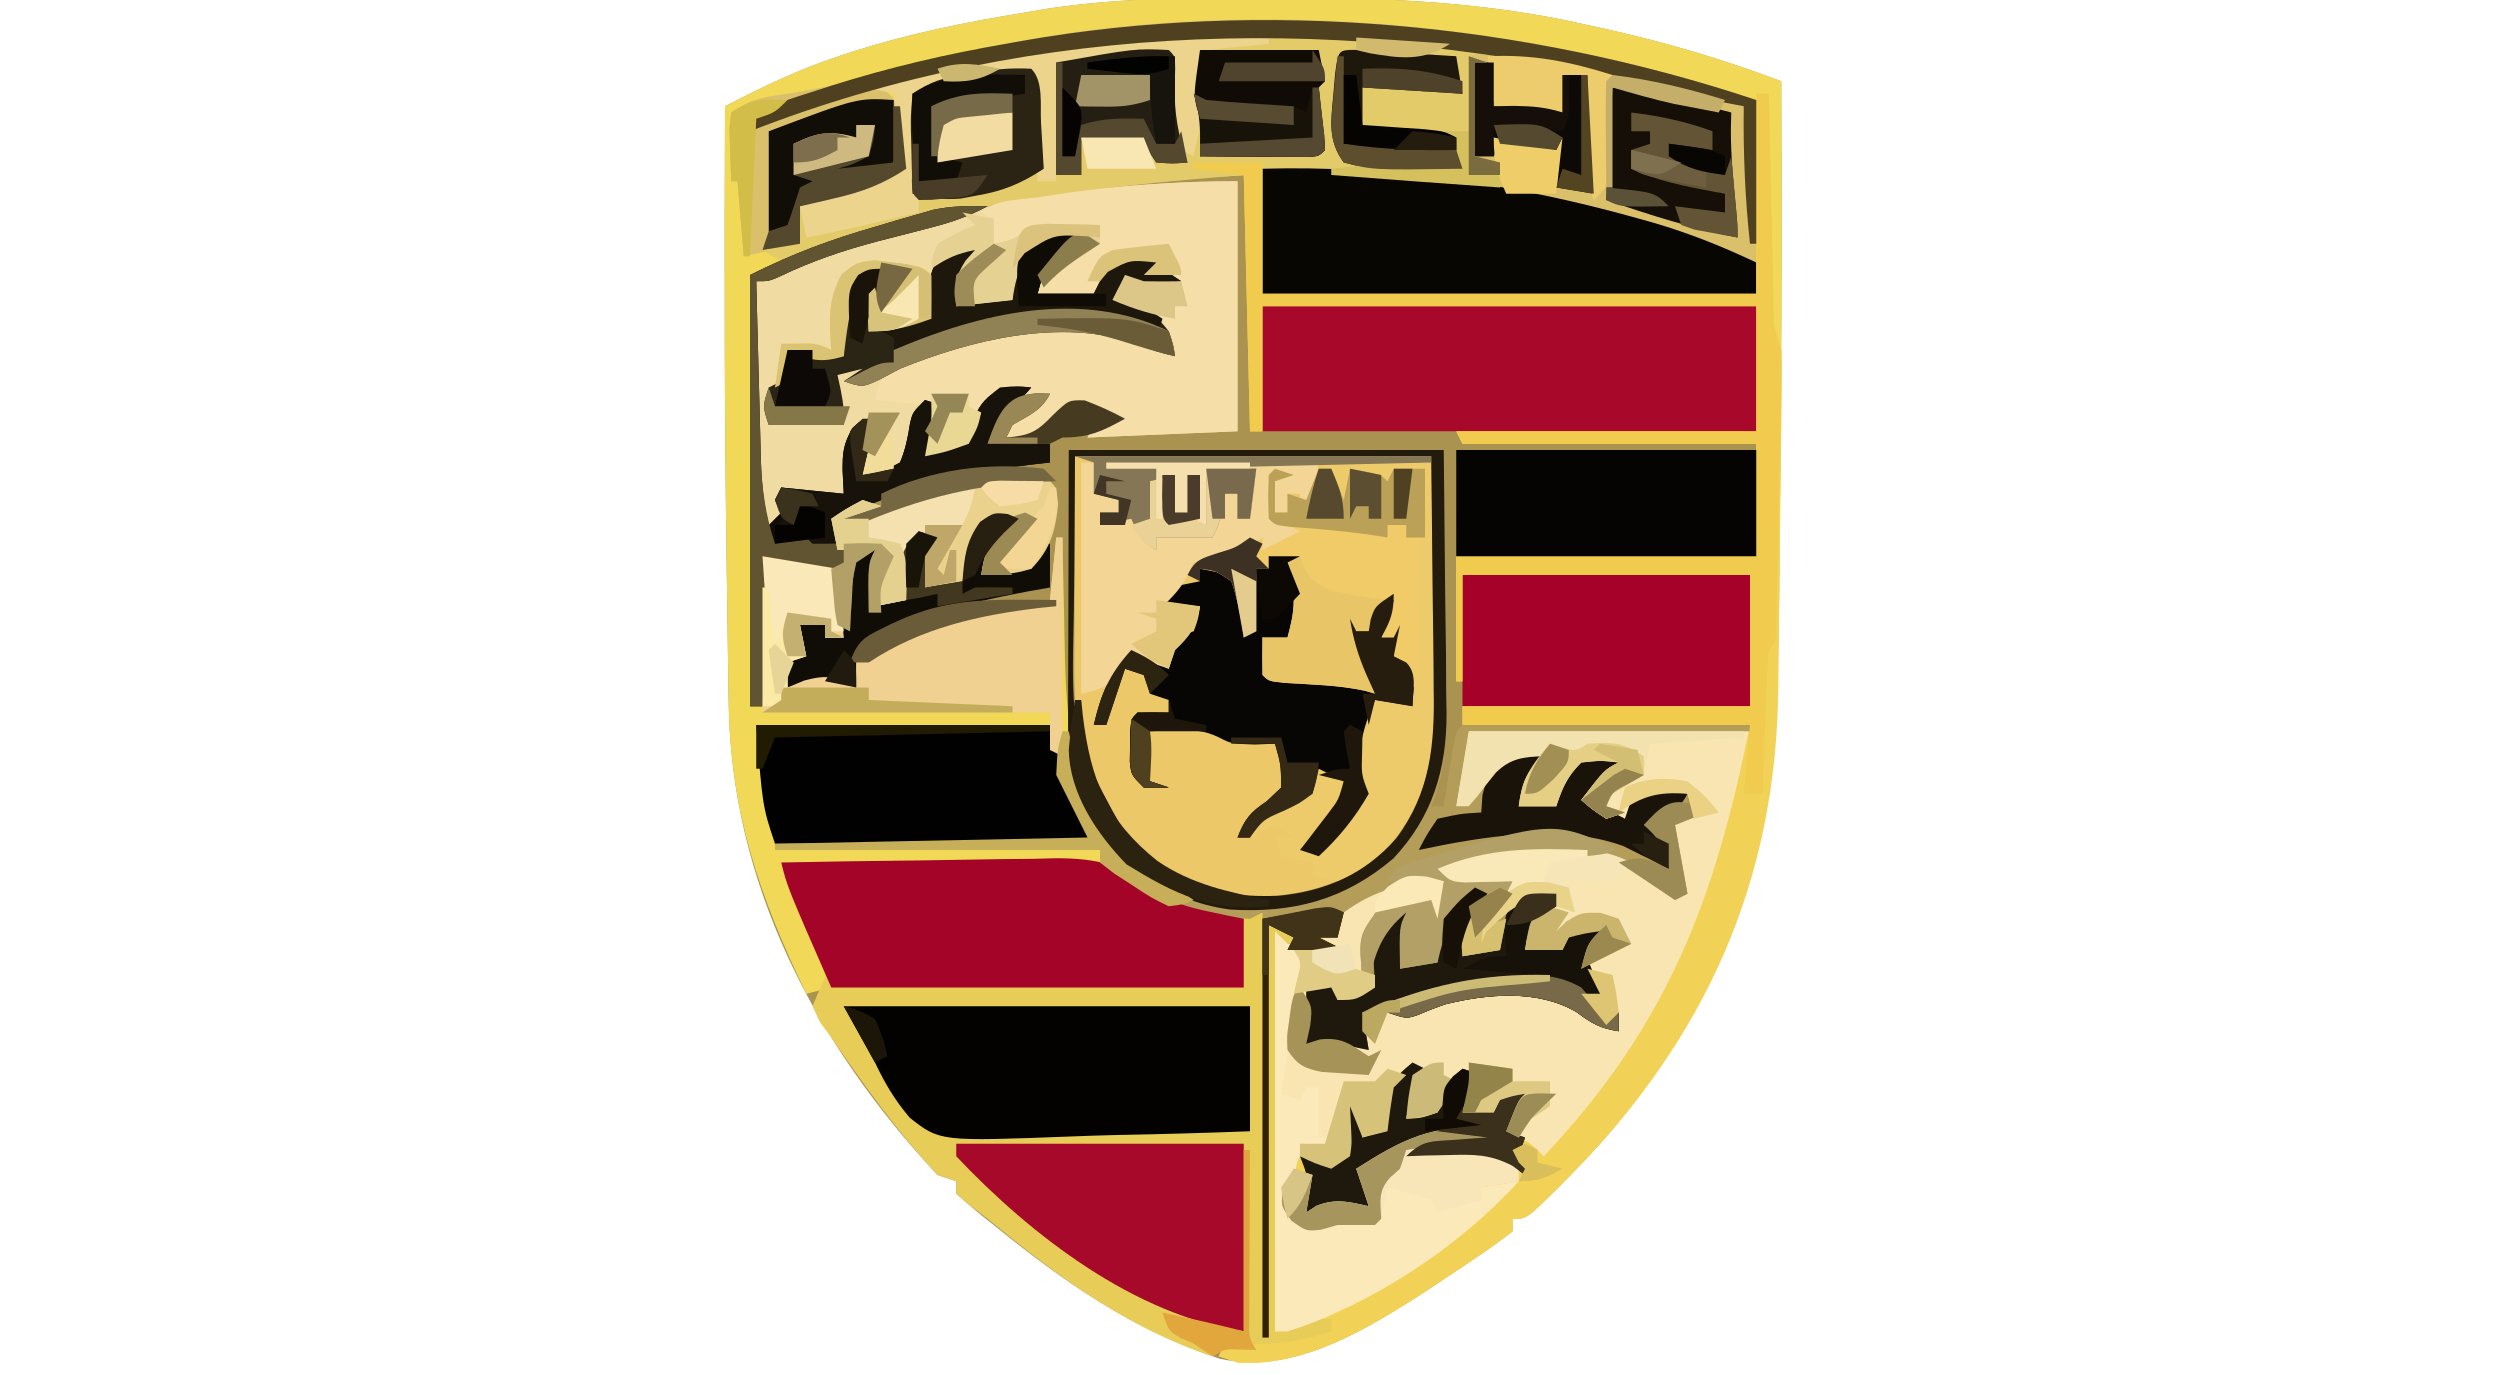 <?xml version="1.0" encoding="UTF-8"?>
<svg xmlns="http://www.w3.org/2000/svg" version="1.1" width="400" height="220">
  <path d="M0 0 C1.63 0 1.63 0 3.3 0 C19.6 0.03 35.24 0.71 51.19 4.38 C52.11 4.58 53.04 4.78 53.99 4.99 C63.67 7.14 72.9 9.87 82.19 13.38 C82.32 38.09 82.21 62.8 81.92 87.51 C81.89 90.53 81.86 93.54 81.84 96.55 C81.57 133.36 75.02 161.66 48.25 188.62 C47.59 189.29 46.92 189.96 46.24 190.65 C41.44 195.38 41.44 195.38 39.19 195.38 C39.19 196.03 39.19 196.69 39.19 197.38 C37.26 198.89 35.34 200.27 33.31 201.62 C32.72 202.03 32.12 202.43 31.51 202.84 C29.74 204.03 27.97 205.21 26.19 206.38 C25.33 206.94 24.47 207.51 23.59 208.09 C14.21 213.99 3.71 220.17 -7.63 217.78 C-21.44 213.22 -32.64 205.48 -43.81 196.38 C-44.38 195.93 -44.94 195.49 -45.52 195.03 C-46.99 193.86 -48.4 192.62 -49.81 191.38 C-49.81 190.72 -49.81 190.06 -49.81 189.38 C-50.8 189.04 -51.79 188.72 -52.81 188.38 C-72.44 167.39 -85.9 141.56 -86.23 112.59 C-86.25 111.47 -86.27 110.36 -86.29 109.21 C-86.35 105.58 -86.39 101.94 -86.44 98.31 C-86.48 95.79 -86.51 93.26 -86.55 90.74 C-86.91 66.29 -86.92 41.83 -86.81 17.38 C-80.81 14.25 -74.87 11.42 -68.44 9.31 C-67.68 9.06 -66.92 8.81 -66.14 8.55 C-57.2 5.72 -48.06 3.87 -38.81 2.38 C-37.78 2.2 -36.76 2.02 -35.7 1.84 C-23.83 -0.01 -11.99 -0.02 0 0 Z " fill="#AA9251" transform="translate(202.812,-0.375)"></path>
  <path d="M0 0 C1.63 0 1.63 0 3.3 0 C19.6 0.03 35.24 0.71 51.19 4.38 C52.11 4.58 53.04 4.78 53.99 4.99 C63.67 7.14 72.9 9.87 82.19 13.38 C82.32 38.09 82.21 62.8 81.92 87.51 C81.89 90.53 81.86 93.54 81.84 96.55 C81.57 133.36 75.02 161.66 48.25 188.62 C47.59 189.29 46.92 189.96 46.24 190.65 C41.44 195.38 41.44 195.38 39.19 195.38 C39.19 196.03 39.19 196.69 39.19 197.38 C37.26 198.89 35.34 200.27 33.31 201.62 C32.72 202.03 32.12 202.43 31.51 202.84 C29.74 204.03 27.97 205.21 26.19 206.38 C25.33 206.94 24.47 207.51 23.59 208.09 C15.1 213.43 5.44 219.09 -4.81 218.38 C-5.8 218.04 -6.79 217.72 -7.81 217.38 C-7.48 216.72 -7.15 216.06 -6.81 215.38 C-6.17 215.4 -5.53 215.42 -4.87 215.45 C0.6 215.56 5.02 215.17 10.19 213.38 C10.19 212.72 10.19 212.06 10.19 211.38 C5.73 212.37 5.73 212.37 1.19 213.38 C1.19 192.25 1.19 171.13 1.19 149.38 C1.85 150.03 2.51 150.69 3.19 151.38 C5.77 151.54 5.77 151.54 8.19 151.38 C7.86 150.72 7.53 150.06 7.19 149.38 C8.51 149.71 9.83 150.03 11.19 150.38 C11.26 149.61 11.32 148.84 11.39 148.05 C12.19 145.38 12.19 145.38 14.26 143.76 C22.94 139.58 22.94 139.58 28.19 141.38 C27.69 144.34 27.69 144.34 27.19 147.38 C26.86 146.38 26.53 145.4 26.19 144.38 C24.71 144.63 23.23 144.9 21.75 145.19 C20.93 145.34 20.1 145.49 19.25 145.64 C18.23 146.01 18.23 146.01 17.19 146.38 C16.02 149.88 16.05 152.7 16.19 156.38 C16.52 157.03 16.85 157.69 17.19 158.38 C14.19 160.38 14.19 160.38 11.19 160.38 C10.86 159.72 10.53 159.06 10.19 158.38 C8.16 157.72 8.16 157.72 6.19 157.38 C6.37 158.28 6.56 159.19 6.75 160.12 C7.14 163.06 7.13 164.64 6.19 167.38 C6.91 167.17 7.63 166.96 8.38 166.75 C11.63 166.32 13.27 166.96 16.19 168.38 C15.86 166.4 15.53 164.41 15.19 162.38 C25.6 158.06 33.84 156.07 45.19 156.38 C45.19 156.71 45.19 157.03 45.19 157.38 C44.06 157.51 42.92 157.64 41.76 157.78 C40.28 157.96 38.79 158.13 37.31 158.31 C36.57 158.4 35.82 158.49 35.05 158.58 C30.99 159.01 30.99 159.01 27.19 160.38 C27.7 160.22 28.2 160.06 28.73 159.89 C32.03 159.2 35.19 159.13 38.56 159.06 C39.85 159.03 41.14 158.99 42.46 158.95 C46.75 159.44 48.8 160.77 52.19 163.38 C52.85 163.71 53.51 164.03 54.19 164.38 C52.21 161.9 52.21 161.9 50.19 159.38 C51.18 159.38 52.17 159.38 53.19 159.38 C52.67 158.8 52.16 158.22 51.62 157.62 C50.19 155.38 50.19 155.38 50.38 153.25 C51.19 151.37 51.19 151.37 53.19 149.38 C50.71 149.72 50.71 149.72 48.19 150.38 C47.86 151.03 47.53 151.69 47.19 152.38 C45.21 152.38 43.23 152.38 41.19 152.38 C41.44 150 41.44 150 42.19 147.38 C44.25 146.06 44.25 146.06 46.19 145.38 C46.19 144.72 46.19 144.06 46.19 143.38 C39.6 145.08 39.6 145.08 34.94 149.5 C34.69 150.12 34.44 150.74 34.19 151.38 C34.69 146.97 36.28 144.66 39.19 141.38 C38.49 141.4 37.79 141.42 37.07 141.45 C36.16 141.46 35.25 141.48 34.31 141.5 C33.41 141.52 32.5 141.55 31.57 141.57 C29.19 141.38 29.19 141.38 27.19 139.38 C35.85 135.59 46.7 134.46 55.89 137.17 C57.94 138.19 57.94 138.19 61.19 140.38 C62.18 140.95 63.17 141.53 64.19 142.12 C64.85 142.54 65.51 142.95 66.19 143.38 C65.2 137.93 65.2 137.93 64.19 132.38 C65.51 131.72 66.83 131.06 68.19 130.38 C67.86 129.38 67.53 128.4 67.19 127.38 C64.36 127.04 64.36 127.04 61.19 127.38 C60.51 128.06 59.83 128.74 59.12 129.44 C58.49 130.08 57.85 130.72 57.19 131.38 C53.8 131.21 52.6 130.79 50.19 128.38 C53.94 123.5 53.94 123.5 56.19 122.38 C53.31 122.04 53.31 122.04 50.19 122.38 C47.92 124.64 47.2 126.32 46.19 129.38 C44.21 129.38 42.23 129.38 40.19 129.38 C40.69 125.69 41.29 123.77 44.19 121.38 C40.98 121.45 38.87 121.71 36.52 124 C35.48 125.27 34.47 126.56 33.48 127.88 C33.06 128.37 32.63 128.87 32.19 129.38 C31.53 129.38 30.87 129.38 30.19 129.38 C30.34 128.56 30.5 127.74 30.66 126.89 C30.85 125.81 31.05 124.74 31.25 123.62 C31.45 122.56 31.64 121.49 31.85 120.39 C32.39 117.18 32.39 117.18 31.19 113.38 C46.37 113.38 61.55 113.38 77.19 113.38 C77.19 106.44 77.19 99.52 77.19 92.38 C62.01 92.38 46.83 92.38 31.19 92.38 C31.19 97.98 31.19 103.59 31.19 109.38 C30.86 109.38 30.53 109.38 30.19 109.38 C30.19 102.78 30.19 96.17 30.19 89.38 C46.03 89.38 61.87 89.38 78.19 89.38 C78.19 83.44 78.19 77.5 78.19 71.38 C62.68 71.38 47.17 71.38 31.19 71.38 C30.86 70.72 30.53 70.06 30.19 69.38 C46.03 69.38 61.87 69.38 78.19 69.38 C78.19 62.77 78.19 56.17 78.19 49.38 C52.12 49.38 26.05 49.38 -0.81 49.38 C-0.81 55.98 -0.81 62.58 -0.81 69.38 C-1.47 69.38 -2.13 69.38 -2.81 69.38 C-2.81 55.84 -2.81 42.31 -2.81 28.38 C-16.37 29.08 -16.37 29.08 -29.81 30.56 C-30.67 30.69 -31.53 30.81 -32.41 30.94 C-39.55 32.05 -46.59 33.54 -53.62 35.19 C-55.09 35.52 -55.09 35.52 -56.58 35.87 C-65.42 38.02 -73.12 41.11 -81.81 44.38 C-82.14 67.14 -82.47 89.91 -82.81 113.38 C-82.15 113.38 -81.49 113.38 -80.81 113.38 C-80.81 105.45 -80.81 97.53 -80.81 89.38 C-76.85 90.03 -72.89 90.69 -68.81 91.38 C-68.48 95 -68.15 98.64 -67.81 102.38 C-68.8 102.38 -69.79 102.38 -70.81 102.38 C-70.81 101.72 -70.81 101.06 -70.81 100.38 C-72.13 100.38 -73.45 100.38 -74.81 100.38 C-74.48 102.03 -74.15 103.67 -73.81 105.38 C-75.3 105.87 -75.3 105.87 -76.81 106.38 C-76.81 107.69 -76.81 109.02 -76.81 110.38 C-75.93 110 -75.04 109.63 -74.12 109.25 C-70.4 108.27 -69.14 108.61 -65.81 110.38 C-65.81 109.06 -65.81 107.73 -65.81 106.38 C-55.55 100.93 -46.41 97.31 -34.81 96.38 C-34.48 93.08 -34.15 89.78 -33.81 86.38 C-33.48 86.38 -33.15 86.38 -32.81 86.38 C-32.8 87.26 -32.78 88.14 -32.77 89.05 C-32.71 92.37 -32.63 95.69 -32.55 99.02 C-32.52 100.44 -32.49 101.87 -32.47 103.3 C-32.26 115.67 -31.5 127.74 -22.81 137.38 C-20.27 139.34 -17.64 140.87 -14.81 142.38 C-13.33 143.37 -13.33 143.37 -11.81 144.38 C-13.56 145.06 -13.56 145.06 -15.81 145.38 C-17.74 144.18 -17.74 144.18 -19.8 142.47 C-25.45 138.49 -30.33 138.6 -37.07 138.79 C-38.21 138.8 -39.35 138.81 -40.53 138.81 C-44.14 138.85 -47.76 138.92 -51.38 139 C-53.84 139.03 -56.3 139.06 -58.77 139.08 C-64.78 139.15 -70.8 139.25 -76.81 139.38 C-76.18 140.93 -76.18 140.93 -75.54 142.52 C-74.98 143.89 -74.43 145.26 -73.88 146.62 C-73.6 147.31 -73.32 147.99 -73.03 148.69 C-71.74 151.89 -70.59 155.01 -69.81 158.38 C-71.13 158.71 -72.45 159.03 -73.81 159.38 C-81.31 143.79 -86.03 130.12 -86.23 112.59 C-86.25 111.47 -86.27 110.36 -86.29 109.21 C-86.35 105.58 -86.39 101.94 -86.44 98.31 C-86.48 95.79 -86.51 93.26 -86.55 90.74 C-86.91 66.29 -86.92 41.83 -86.81 17.38 C-80.81 14.25 -74.87 11.42 -68.44 9.31 C-67.68 9.06 -66.92 8.81 -66.14 8.55 C-57.2 5.72 -48.06 3.87 -38.81 2.38 C-37.78 2.2 -36.76 2.02 -35.7 1.84 C-23.83 -0.01 -11.99 -0.02 0 0 Z " fill="#F1D856" transform="translate(202.812,-0.375)"></path>
  <path d="M0 0 C7.38 -0.15 14.77 -0.26 22.15 -0.33 C24.66 -0.36 27.17 -0.4 29.68 -0.45 C33.29 -0.53 36.91 -0.56 40.53 -0.59 C41.64 -0.62 42.75 -0.65 43.9 -0.68 C50.69 -0.68 54.74 0.35 60.12 4.57 C65.17 8.4 70.98 8.21 77 8 C77.5 8.99 77.5 8.99 78 10 C78.82 10.16 79.65 10.33 80.5 10.5 C81.32 10.66 82.15 10.83 83 11 C83.5 11.99 83.5 11.99 84 13 C82.68 13 81.36 13 80 13 C79.67 33.46 79.34 53.92 79 75 C80.65 74.34 82.3 73.68 84 73 C85.32 73 86.64 73 88 73 C88 73.66 88 74.32 88 75 C82.8 77.71 78.99 78.28 73.14 78.01 C70.95 77.84 70.95 77.84 69 79 C55.26 74.48 44.05 66.12 33 57 C31.62 55.96 31.62 55.96 30.21 54.89 C29.48 54.27 28.75 53.64 28 53 C28 52.34 28 51.68 28 51 C26.51 50.5 26.51 50.5 25 50 C18.7 43.27 13.22 35.58 8 28 C7.39 27.17 6.78 26.34 6.15 25.49 C5.77 24.67 5.39 23.85 5 23 C5.33 22.22 5.65 21.44 5.99 20.63 C7.36 17.89 7.36 17.89 5.92 14.59 C5.36 13.36 4.78 12.15 4.19 10.94 C0.88 3.89 0.88 3.89 0 0 Z " fill="#E8CC58" transform="translate(125,138)"></path>
  <path d="M0 0 C18.81 0 37.62 0 57 0 C57.08 7.88 57.16 15.76 57.25 23.88 C57.29 26.34 57.32 28.81 57.36 31.35 C57.37 33.34 57.38 35.32 57.39 37.3 C57.41 38.31 57.43 39.32 57.45 40.36 C57.46 48.96 55.64 56.3 49.88 62.88 C42.72 69.27 34.83 70.75 25.4 70.45 C17.72 69.44 11.66 65.61 6.47 59.94 C-0.35 50.93 -0.17 40.33 -0.1 29.49 C-0.1 28.74 -0.1 27.98 -0.09 27.2 C-0.09 24.42 -0.08 21.65 -0.06 18.88 C-0.04 12.65 -0.02 6.42 0 0 Z " fill="#ECC868" transform="translate(172,73)"></path>
  <path d="M0 0 C0 10.23 0 20.46 0 31 C-26.07 31 -52.14 31 -79 31 C-79 24.4 -79 17.8 -79 11 C-74.71 10.67 -70.42 10.34 -66 10 C-66.99 8.02 -66.99 8.02 -68 6 C-68.01 2.8 -68.01 2.8 -67.69 -0.69 C-67.59 -1.85 -67.49 -3.01 -67.39 -4.2 C-67 -7 -67 -7 -66 -8 C-64.23 -8.02 -64.23 -8.02 -61.96 -7.88 C-61.16 -7.83 -60.35 -7.78 -59.51 -7.73 C-58.24 -7.65 -58.24 -7.65 -56.94 -7.56 C-55.66 -7.48 -55.66 -7.48 -54.35 -7.4 C-52.23 -7.27 -50.12 -7.14 -48 -7 C-47.5 -4.03 -47.5 -4.03 -47 -1 C-52.28 -1.33 -57.56 -1.66 -63 -2 C-63 0.31 -63 2.62 -63 5 C-57.39 5 -51.78 5 -46 5 C-46 1.04 -46 -2.92 -46 -7 C-75.03 -12.42 -104.01 -10.11 -132.59 -3.54 C-135.06 -2.99 -137.52 -2.49 -140 -2 C-139.52 -1.61 -139.04 -1.22 -138.54 -0.82 C-136.54 1.54 -136.51 3.13 -136.31 6.19 C-136.21 7.54 -136.21 7.54 -136.11 8.92 C-136.08 9.61 -136.04 10.29 -136 11 C-139.7 13.45 -143 14.69 -147.31 15.69 C-148.38 15.94 -149.45 16.19 -150.55 16.45 C-151.36 16.63 -152.17 16.81 -153 17 C-153 18.98 -153 20.96 -153 23 C-155.97 23.66 -158.94 24.32 -162 25 C-162.33 21.04 -162.66 17.08 -163 13 C-163.33 13 -163.66 13 -164 13 C-164.08 11.21 -164.14 9.42 -164.19 7.62 C-164.22 6.63 -164.26 5.63 -164.29 4.6 C-164.2 3.74 -164.1 2.88 -164 2 C-160.88 -0.08 -159.44 -0.38 -155.81 -0.88 C-150.82 -1.64 -145.95 -2.68 -141.06 -3.94 C-140.38 -4.11 -139.69 -4.29 -138.98 -4.47 C-135.95 -5.24 -132.92 -6.02 -129.9 -6.82 C-87.85 -17.36 -40.84 -13.61 0 0 Z " fill="#DAC06B" transform="translate(281,16)"></path>
  <path d="M0 0 C0 13.2 0 26.4 0 40 C-7.92 40.33 -15.84 40.66 -24 41 C-23 39 -23 39 -21 38 C-23.86 36.52 -23.86 36.52 -27 36 C-27.8 36.8 -28.61 37.61 -29.44 38.44 C-32 41 -32 41 -34.81 41.31 C-35.9 41.16 -35.9 41.16 -37 41 C-35.95 38.38 -35.35 37.21 -32.88 35.75 C-32.26 35.5 -31.64 35.25 -31 35 C-34.3 34.06 -34.3 34.06 -38 34 C-40.71 36.56 -41.82 38.47 -43 42 C-46.56 43.19 -46.56 43.19 -50 44 C-49.12 38.25 -49.12 38.25 -48 36 C-49.49 36.5 -49.49 36.5 -51 37 C-52.02 39.1 -52.02 39.1 -52.69 41.56 C-52.94 42.39 -53.19 43.22 -53.45 44.07 C-53.63 44.7 -53.81 45.34 -54 46 C-56.97 46.5 -56.97 46.5 -60 47 C-60.25 41.38 -60.25 41.38 -58 38 C-60.3 39.78 -61.8 41.16 -62.49 44.05 C-62.72 46.02 -62.87 48.01 -63 50 C-67.05 51.16 -69.22 50.84 -73 49 C-72.67 50.65 -72.34 52.3 -72 54 C-73.48 54.5 -73.48 54.5 -75 55 C-75.33 55.66 -75.66 56.32 -76 57 C-76.84 51.93 -77.14 47.02 -77.1 41.88 C-77.1 41.13 -77.09 40.39 -77.09 39.62 C-77.09 37.27 -77.08 34.92 -77.06 32.56 C-77.06 30.96 -77.05 29.35 -77.05 27.74 C-77.04 23.83 -77.02 19.91 -77 16 C-68.71 12.27 -60.66 9 -51.81 6.81 C-50.34 6.44 -50.34 6.44 -48.84 6.06 C-32.74 2.1 -16.59 0 0 0 Z " fill="#F0DBA2" transform="translate(198,29)"></path>
  <path d="M0 0 C14.85 0 29.7 0 45 0 C42.45 25.47 32.61 47.48 15 66 C13.7 67.04 12.38 68.06 11 69 C9.35 67.35 7.7 65.7 6 64 C7.88 59.12 7.88 59.12 9 58 C7.02 58.35 7.02 58.35 5 59 C4.5 59.99 4.5 59.99 4 61 C2.35 61 0.7 61 -1 61 C-0.67 59.35 -0.34 57.7 0 56 C-0.66 56 -1.32 56 -2 56 C-2.65 57.21 -2.65 57.21 -3.31 58.44 C-5 61 -5 61 -7.69 61.81 C-8.45 61.87 -9.21 61.94 -10 62 C-9.67 59.69 -9.34 57.38 -9 55 C-9.99 55.66 -10.98 56.32 -12 57 C-12.74 60.57 -12.74 60.57 -13 64 C-14.98 64.5 -14.98 64.5 -17 65 C-17.66 63.35 -18.32 61.7 -19 60 C-18.94 61.28 -18.88 62.56 -18.81 63.88 C-18.71 66.05 -18.71 66.05 -19 68 C-20.49 68.99 -20.49 68.99 -22 70 C-24.69 69.12 -24.69 69.12 -27 68 C-28.84 71.78 -29.16 73.95 -28 78 C-24.71 78.8 -23.29 79.1 -20 78 C-18.33 77.96 -16.67 77.95 -15 78 C-14.34 76.35 -13.68 74.7 -13 73 C-10.36 73.33 -7.72 73.66 -5 74 C-5 74.66 -5 75.32 -5 76 C-1.53 75.5 -1.53 75.5 2 75 C2 74.34 2 73.68 2 73 C4.97 72.5 4.97 72.5 8 72 C-1.48 82.46 -15.53 91.76 -29 96 C-29.66 96 -30.32 96 -31 96 C-31 74.88 -31 53.76 -31 32 C-30.34 32.66 -29.68 33.32 -29 34 C-26.42 34.17 -26.42 34.17 -24 34 C-24.33 33.34 -24.66 32.68 -25 32 C-23.68 32.33 -22.36 32.66 -21 33 C-20.93 32.23 -20.86 31.47 -20.79 30.68 C-20 28 -20 28 -17.93 26.38 C-9.25 22.21 -9.25 22.21 -4 24 C-4.33 25.98 -4.66 27.96 -5 30 C-5.33 29.01 -5.66 28.02 -6 27 C-7.48 27.25 -8.96 27.53 -10.44 27.81 C-11.26 27.96 -12.08 28.11 -12.93 28.27 C-13.62 28.51 -14.3 28.75 -15 29 C-16.17 32.5 -16.13 35.33 -16 39 C-15.67 39.66 -15.34 40.32 -15 41 C-18 43 -18 43 -21 43 C-21.33 42.34 -21.66 41.68 -22 41 C-24.02 40.35 -24.02 40.35 -26 40 C-25.81 40.91 -25.63 41.81 -25.44 42.75 C-25.04 45.68 -25.05 47.26 -26 50 C-25.28 49.79 -24.56 49.59 -23.81 49.38 C-20.55 48.94 -18.92 49.58 -16 51 C-16.33 49.02 -16.66 47.04 -17 45 C-6.59 40.69 1.65 38.69 13 39 C13 39.33 13 39.66 13 40 C11.3 40.2 11.3 40.2 9.57 40.4 C8.09 40.58 6.61 40.76 5.12 40.94 C4.01 41.07 4.01 41.07 2.86 41.2 C-1.2 41.63 -1.2 41.63 -5 43 C-4.49 42.84 -3.98 42.68 -3.46 42.52 C-0.16 41.82 3 41.75 6.38 41.69 C7.66 41.65 8.95 41.61 10.27 41.57 C14.57 42.06 16.62 43.39 20 46 C20.99 46.5 20.99 46.5 22 47 C20.68 45.35 19.36 43.7 18 42 C18.99 42 19.98 42 21 42 C20.23 41.13 20.23 41.13 19.44 40.25 C18 38 18 38 18.19 35.88 C19 34 19 34 21 32 C18.53 32.34 18.53 32.34 16 33 C15.5 33.99 15.5 33.99 15 35 C13.02 35 11.04 35 9 35 C9.25 32.62 9.25 32.62 10 30 C12.06 28.69 12.06 28.69 14 28 C14 27.34 14 26.68 14 26 C7.41 27.71 7.41 27.71 2.75 32.12 C2.5 32.74 2.25 33.36 2 34 C2.5 29.6 4.09 27.29 7 24 C5.95 24.03 5.95 24.03 4.88 24.07 C3.97 24.09 3.06 24.11 2.12 24.12 C0.77 24.16 0.77 24.16 -0.62 24.2 C-3 24 -3 24 -5 22 C3.67 18.22 14.51 17.08 23.7 19.8 C25.75 20.81 25.75 20.81 29 23 C29.99 23.58 30.98 24.16 32 24.75 C32.66 25.16 33.32 25.57 34 26 C33.34 22.37 32.68 18.74 32 15 C33.32 14.34 34.64 13.68 36 13 C35.5 11.51 35.5 11.51 35 10 C32.17 9.67 32.17 9.67 29 10 C27.98 11.02 27.98 11.02 26.94 12.06 C26.3 12.7 25.66 13.34 25 14 C21.61 13.84 20.42 13.42 18 11 C21.75 6.12 21.75 6.12 24 5 C21.13 4.67 21.13 4.67 18 5 C15.74 7.26 15.02 8.95 14 12 C12.02 12 10.04 12 8 12 C8.5 8.31 9.1 6.4 12 4 C8.79 4.08 6.68 4.33 4.34 6.62 C3.3 7.9 2.28 9.19 1.3 10.5 C0.87 11 0.44 11.49 0 12 C-0.66 12 -1.32 12 -2 12 C-1.34 8.04 -0.68 4.08 0 0 Z " fill="#F9E5B1" transform="translate(235,117)"></path>
  <path d="M0 0 C0.66 0 1.32 0 2 0 C2.03 1.17 2.05 2.34 2.08 3.55 C2.17 7.88 2.27 12.22 2.37 16.55 C2.42 18.43 2.46 20.31 2.5 22.19 C2.55 24.88 2.62 27.58 2.68 30.27 C2.7 31.12 2.72 31.96 2.73 32.83 C2.73 37.05 2.73 37.05 4 41 C4.08 43.07 4.09 45.14 4.07 47.22 C4.06 48.52 4.05 49.83 4.04 51.18 C4.02 52.63 4 54.07 3.98 55.51 C3.97 56.99 3.95 58.47 3.93 59.96 C3.9 63.08 3.86 66.2 3.81 69.32 C3.76 73.28 3.72 77.24 3.69 81.19 C3.66 84.26 3.62 87.34 3.58 90.41 C3.56 91.87 3.54 93.32 3.53 94.78 C3.31 125.84 -8.07 151.23 -29.94 173.25 C-30.6 173.92 -31.26 174.59 -31.95 175.28 C-36.74 180 -36.74 180 -39 180 C-39 180.66 -39 181.32 -39 182 C-40.93 183.51 -42.84 184.89 -44.88 186.25 C-45.47 186.65 -46.06 187.06 -46.68 187.47 C-48.45 188.66 -50.22 189.83 -52 191 C-52.86 191.57 -53.71 192.13 -54.6 192.71 C-63.09 198.06 -72.75 203.71 -83 203 C-83.99 202.67 -84.98 202.34 -86 202 C-85.5 201.01 -85.5 201.01 -85 200 C-84.36 200.02 -83.72 200.05 -83.06 200.07 C-77.59 200.18 -73.17 199.8 -68 198 C-68 197.34 -68 196.68 -68 196 C-68.66 195.67 -69.32 195.34 -70 195 C-69.13 194.6 -69.13 194.6 -68.23 194.19 C-57.6 189.11 -48.15 182.39 -39 175 C-40.65 175 -42.3 175 -44 175 C-44 175.66 -44 176.32 -44 177 C-47.47 177.99 -47.47 177.99 -51 179 C-51.33 178.34 -51.66 177.68 -52 177 C-54.31 176.27 -56.65 175.6 -59 175 C-59.22 176.21 -59.22 176.21 -59.44 177.44 C-60 180 -60 180 -61 181 C-63 181 -65 181 -67 181 C-67.87 181.25 -68.73 181.5 -69.62 181.75 C-72 182 -72 182 -74.38 180.31 C-76 178 -76 178 -75.88 176 C-74.98 173.96 -74.05 171.96 -73 170 C-71.02 170.33 -69.04 170.66 -67 171 C-66.09 167.93 -65.91 165.2 -66 162 C-65.34 161.67 -64.68 161.34 -64 161 C-63.67 162.98 -63.34 164.96 -63 167 C-62.01 166.67 -61.02 166.34 -60 166 C-59.88 164.39 -59.88 164.39 -59.75 162.75 C-58.95 158.73 -58.12 157.52 -55 155 C-54.34 155.33 -53.68 155.66 -53 156 C-53.66 156.99 -54.32 157.98 -55 159 C-55.38 160.66 -55.73 162.32 -56 164 C-53.55 163.89 -53.55 163.89 -51 163 C-49.75 160.59 -49.75 160.59 -49 158 C-48.34 157.34 -47.68 156.68 -47 156 C-46.01 156.33 -45.02 156.66 -44 157 C-44.99 158.98 -45.98 160.96 -47 163 C-45.35 163 -43.7 163 -42 163 C-41.34 161.68 -40.68 160.36 -40 159 C-38.35 159 -36.7 159 -35 159 C-36.65 161.31 -38.3 163.62 -40 166 C-39.38 166.29 -38.76 166.58 -38.12 166.88 C-36 168 -36 168 -34 170 C-14.35 149.2 -6.65 129.27 -1 101 C-16.18 101 -31.36 101 -47 101 C-47 100.01 -47 99.02 -47 98 C-31.82 98 -16.64 98 -1 98 C-1 91.07 -1 84.14 -1 77 C-16.18 77 -31.36 77 -47 77 C-47 82.61 -47 88.22 -47 94 C-47.33 94 -47.66 94 -48 94 C-48 87.4 -48 80.8 -48 74 C-32.16 74 -16.32 74 0 74 C0 68.06 0 62.12 0 56 C-15.51 56 -31.02 56 -47 56 C-47.33 55.34 -47.66 54.68 -48 54 C-32.16 54 -16.32 54 0 54 C0 47.4 0 40.8 0 34 C-26.07 34 -52.14 34 -79 34 C-79 40.6 -79 47.2 -79 54 C-79.66 54 -80.32 54 -81 54 C-81.33 40.47 -81.66 26.94 -82 13 C-84.64 12.67 -87.28 12.34 -90 12 C-90 11.67 -90 11.34 -90 11 C-86.37 11 -82.74 11 -79 11 C-79 17.93 -79 24.86 -79 32 C-52.93 32 -26.86 32 0 32 C0 21.44 0 10.88 0 0 Z " fill="#F1D256" transform="translate(281,15)"></path>
  <path d="M0 0 C-0.99 0.33 -1.98 0.66 -3 1 C-3 4.96 -3 8.92 -3 13 C-8.61 13 -14.22 13 -20 13 C-20 10.69 -20 8.38 -20 6 C-18.27 5.97 -16.54 5.95 -14.81 5.94 C-13.85 5.93 -12.89 5.91 -11.89 5.9 C-9.14 6 -6.68 6.38 -4 7 C-4.5 4.03 -4.5 4.03 -5 1 C-10.94 1 -16.88 1 -23 1 C-23.33 5.95 -23.66 10.9 -24 16 C-22.02 16.66 -20.04 17.32 -18 18 C-18 18.33 -18 18.66 -18 19 C-24.93 19 -31.86 19 -39 19 C-39 19.33 -39 19.66 -39 20 C-39.62 20.05 -40.25 20.1 -40.89 20.15 C-57.11 21.47 -72.82 23.14 -88.69 26.88 C-89.73 27.12 -90.78 27.36 -91.86 27.62 C-98.02 29.11 -103.8 30.95 -109.64 33.43 C-112 34 -112 34 -114.31 33.1 C-114.87 32.74 -115.43 32.38 -116 32 C-113.03 31.51 -113.03 31.51 -110 31 C-110 29.02 -110 27.04 -110 25 C-108.39 24.51 -108.39 24.51 -106.75 24.01 C-105.36 23.57 -103.96 23.13 -102.56 22.69 C-101.5 22.37 -101.5 22.37 -100.42 22.04 C-98.58 21.45 -96.79 20.73 -95 20 C-93.93 16.8 -94.05 15.11 -94.44 11.81 C-94.54 10.91 -94.64 10.01 -94.75 9.08 C-94.87 8.05 -94.87 8.05 -95 7 C-96.32 6.67 -97.64 6.34 -99 6 C-66.82 -3.11 -33.12 -5.98 0 0 Z " fill="#E4CB6A" transform="translate(238,8)"></path>
  <path d="M0 0 C19.8 0 39.6 0 60 0 C60.04 8.29 60.08 16.58 60.12 25.12 C60.14 27.73 60.16 30.34 60.18 33.03 C60.19 35.1 60.19 37.18 60.2 39.26 C60.21 40.33 60.22 41.4 60.23 42.5 C60.23 47.73 60.13 52.12 58 57 C58.66 57 59.32 57 60 57 C60.13 56.15 60.27 55.29 60.4 54.41 C60.58 53.31 60.76 52.2 60.94 51.06 C61.11 49.96 61.29 48.86 61.46 47.72 C62 45 62 45 63 44 C64.44 43.91 65.89 43.88 67.34 43.89 C68.26 43.89 69.18 43.89 70.13 43.89 C71.13 43.89 72.13 43.9 73.16 43.9 C74.18 43.9 75.2 43.91 76.25 43.91 C79.52 43.91 82.79 43.92 86.06 43.94 C88.27 43.94 90.49 43.95 92.7 43.95 C98.13 43.96 103.57 43.98 109 44 C109 44.33 109 44.66 109 45 C94.15 45 79.3 45 64 45 C63.34 48.96 62.68 52.92 62 57 C62.72 56.26 63.44 55.52 64.19 54.75 C71 48.09 71 48.09 74.81 47.75 C75.53 47.83 76.26 47.91 77 48 C76.04 49.39 76.04 49.39 75.06 50.81 C72.91 53.84 72.91 53.84 72 57 C73.98 57 75.96 57 78 57 C78.1 56.24 78.21 55.47 78.31 54.69 C79.08 51.7 79.41 50.64 82 49 C85.69 48.81 85.69 48.81 89 49 C87.02 51.31 85.04 53.62 83 56 C84.98 56.99 86.96 57.98 89 59 C89.33 58.01 89.66 57.02 90 56 C93 54 93 54 96.19 54.38 C97.12 54.58 98.04 54.79 99 55 C99 55.66 99 56.32 99 57 C100.49 57.5 100.49 57.5 102 58 C100.35 58.66 98.7 59.32 97 60 C97.99 65.44 97.99 65.44 99 71 C98.01 71.5 98.01 71.5 97 72 C96.39 71.58 95.77 71.16 95.14 70.72 C94.33 70.17 93.52 69.63 92.69 69.06 C91.89 68.52 91.09 67.97 90.26 67.41 C85.88 64.68 81.75 64.82 76.75 64.81 C76.01 64.8 75.27 64.79 74.51 64.78 C69.63 64.76 65.63 65.45 61 67 C61 67.33 61 67.66 61 68 C64.3 68.33 67.6 68.66 71 69 C70 71 69 73 68 75 C69.08 74.01 69.08 74.01 70.19 73 C73.22 70.85 74.4 70.59 78 71 C78 71.66 78 72.32 78 73 C77.04 73.68 77.04 73.68 76.06 74.38 C73.73 76.21 73.4 77.13 73 80 C74.98 80 76.96 80 79 80 C79.99 78.02 79.99 78.02 81 76 C82.65 76 84.3 76 86 76 C85.48 76.58 84.97 77.16 84.44 77.75 C82.78 79.83 82.78 79.83 83.19 81.94 C83.46 82.62 83.72 83.3 84 84 C84.35 84.91 84.7 85.81 85.06 86.75 C85.53 87.86 85.53 87.86 86 89 C85.34 89 84.68 89 84 89 C84.66 89.66 85.32 90.32 86 91 C86.66 90.67 87.32 90.34 88 90 C88 90.99 88 91.98 88 93 C85.08 92.55 83.73 91.8 81.31 89.98 C75.12 86.28 67 87 60.13 88.72 C58.65 89.24 57.18 89.81 55.73 90.44 C54 91 54 91 51 90 C54.3 88.68 57.6 87.36 61 86 C59.43 86.47 57.87 86.95 56.25 87.44 C53.18 88.37 50.12 89.25 47 90 C47.33 91.98 47.66 93.96 48 96 C46.64 95.72 46.64 95.72 45.25 95.44 C42.32 95.04 40.74 95.05 38 96 C37.07 92.99 36.96 92.13 38 89 C38 87.68 38 86.36 38 85 C39.65 85.33 41.3 85.66 43 86 C43 86.66 43 87.32 43 88 C45.97 87.01 45.97 87.01 49 86 C48.01 85.5 48.01 85.5 47 85 C46.39 77.85 46.39 77.85 49.12 74 C52.44 71.69 54.05 71.46 58 72 C58.33 72.33 58.66 72.66 59 73 C59.5 71.02 59.5 71.02 60 69 C53.65 69.29 49.19 70.21 44 74 C42.96 76.11 42.96 76.11 43 78 C42.01 78 41.02 78 40 78 C41.32 78.66 42.64 79.32 44 80 C41.03 80 38.06 80 35 80 C35.33 79.34 35.66 78.68 36 78 C34.68 77.34 33.36 76.68 32 76 C32 97.78 32 119.56 32 142 C31.67 142 31.34 142 31 142 C31 119.56 31 97.12 31 74 C30.01 74.5 30.01 74.5 29 75 C26.69 74.95 26.69 74.95 24 74.69 C23.11 74.61 22.23 74.53 21.31 74.45 C19 74 19 74 17 72 C14.57 70.03 12.17 68.11 9.56 66.38 C4.34 61.54 0.24 54.84 -0.12 47.62 C-0.12 46.74 -0.12 45.86 -0.11 44.96 C-0.11 43.94 -0.11 42.93 -0.11 41.88 C-0.11 40.82 -0.1 39.76 -0.1 38.67 C-0.1 37.69 -0.1 36.71 -0.09 35.71 C-0.09 32.05 -0.08 28.4 -0.06 24.75 C-0.04 16.58 -0.02 8.41 0 0 Z M1 1 C0.96 7.17 0.92 13.33 0.88 19.69 C0.86 21.61 0.84 23.52 0.82 25.5 C0.35 45.8 0.35 45.8 9.86 62.93 C17.38 69.94 23.28 71.6 33.49 71.34 C41.09 70.6 47.33 67.91 52.42 62.12 C57.84 54.87 58.57 47.08 58.39 38.3 C58.39 37.35 58.38 36.4 58.38 35.42 C58.36 31.9 58.3 28.39 58.25 24.88 C58.17 17 58.09 9.12 58 1 C39.19 1 20.38 1 1 1 Z " fill="#B49C59" transform="translate(171,72)"></path>
  <path d="M0 0 C26.07 0 52.14 0 79 0 C79 6.6 79 13.2 79 20 C52.93 20 26.86 20 0 20 C0 13.4 0 6.8 0 0 Z " fill="#A8082A" transform="translate(202,49)"></path>
  <path d="M0 0 C0 13.2 0 26.4 0 40 C-7.92 40.33 -15.84 40.66 -24 41 C-23 39 -23 39 -21 38 C-23.86 36.52 -23.86 36.52 -27 36 C-27.8 36.8 -28.61 37.61 -29.44 38.44 C-32 41 -32 41 -34.81 41.31 C-35.53 41.21 -36.26 41.11 -37 41 C-35.95 38.38 -35.35 37.21 -32.88 35.75 C-32.26 35.5 -31.64 35.25 -31 35 C-34.3 34.06 -34.3 34.06 -38 34 C-40.71 36.56 -41.82 38.47 -43 42 C-46.56 43.19 -46.56 43.19 -50 44 C-49.12 38.25 -49.12 38.25 -48 36 C-51.3 35.67 -54.6 35.34 -58 35 C-57.43 32.67 -57.43 32.67 -56 30 C-52.88 28.45 -52.88 28.45 -49.12 27.25 C-47.89 26.84 -46.66 26.44 -45.38 26.02 C-35.61 23.08 -22.85 21.68 -13.31 26 C-12.22 26.66 -11.13 27.32 -10 28 C-10.63 25.03 -10.63 25.03 -12 22 C-14.38 20.6 -14.38 20.6 -17 20 C-17.99 19.67 -18.98 19.34 -20 19 C-19.34 17.68 -18.68 16.36 -18 15 C-17.01 15 -16.02 15 -15 15 C-14.34 14.34 -13.68 13.68 -13 13 C-15.83 12.58 -15.83 12.58 -19 13 C-19.6 13.83 -20.2 14.65 -20.81 15.5 C-23 18 -23 18 -25.25 18.33 C-27.52 18.31 -29.74 18.22 -32 18 C-30.84 15.67 -29.53 14.57 -27.56 12.88 C-26.95 12.34 -26.33 11.8 -25.69 11.24 C-24 10 -24 10 -22 10 C-22 9.01 -22 8.02 -22 7 C-23.75 7.09 -25.5 7.2 -27.25 7.31 C-28.22 7.37 -29.2 7.43 -30.2 7.49 C-33.25 8.05 -34.71 8.96 -37 11 C-37.66 10.67 -38.32 10.34 -39 10 C-39 8.68 -39 7.36 -39 6 C-39.66 5.67 -40.32 5.34 -41 5 C-38.83 2.83 -34.44 2.97 -31.44 2.5 C-30.16 2.3 -30.16 2.3 -28.86 2.09 C-19.27 0.65 -9.71 0 0 0 Z " fill="#F5DEA8" transform="translate(198,29)"></path>
  <path d="M0 0 C7.38 -0.15 14.77 -0.26 22.15 -0.33 C24.66 -0.36 27.17 -0.4 29.68 -0.45 C33.29 -0.53 36.91 -0.56 40.53 -0.59 C41.64 -0.62 42.75 -0.65 43.9 -0.68 C50.7 -0.68 54.75 0.35 60.13 4.59 C62.76 6.57 65.37 7.21 68.56 7.88 C69.6 8.1 70.63 8.32 71.69 8.55 C72.45 8.7 73.22 8.85 74 9 C74 12.63 74 16.26 74 20 C52.22 20 30.44 20 8 20 C1 4 1 4 0 0 Z " fill="#A50429" transform="translate(125,138)"></path>
  <path d="M0 0 C20.12 -0.59 40.72 2.49 60.06 7.94 C60.92 8.18 61.78 8.42 62.66 8.67 C68.33 10.33 73.66 12.47 79 15 C79 16.65 79 18.3 79 20 C52.93 20 26.86 20 0 20 C0 13.4 0 6.8 0 0 Z " fill="#080603" transform="translate(202,27)"></path>
  <path d="M0 0 C21.45 0 42.9 0 65 0 C65 6.6 65 13.2 65 20 C57.9 20.27 50.81 20.47 43.7 20.6 C41.29 20.66 38.88 20.73 36.47 20.83 C15.38 21.64 15.38 21.64 10.54 17.82 C8.13 14.95 6.6 12.38 5 9 C3.35 6.03 1.7 3.06 0 0 Z " fill="#030201" transform="translate(135,161)"></path>
  <path d="M0 0 C15.18 0 30.36 0 46 0 C46 6.93 46 13.86 46 21 C30.82 21 15.64 21 0 21 C0 14.07 0 7.14 0 0 Z " fill="#A50129" transform="translate(234,92)"></path>
  <path d="M0 0 C0.66 0 1.32 0 2 0 C2.03 1.17 2.05 2.34 2.08 3.55 C2.17 7.88 2.27 12.22 2.37 16.55 C2.42 18.43 2.46 20.31 2.5 22.19 C2.55 24.88 2.62 27.58 2.68 30.27 C2.7 31.12 2.72 31.96 2.73 32.83 C2.73 37.05 2.73 37.05 4 41 C4.07 42.51 4.07 44.02 4.04 45.53 C4.02 46.46 4 47.4 3.99 48.37 C3.96 49.38 3.94 50.4 3.91 51.44 C3.89 52.48 3.87 53.52 3.85 54.59 C3.8 56.78 3.75 58.98 3.7 61.18 C3.63 64.55 3.56 67.93 3.49 71.3 C3.45 73.43 3.4 75.56 3.35 77.69 C3.33 78.71 3.31 79.72 3.29 80.77 C3.26 82.17 3.26 82.17 3.22 83.6 C3.2 84.43 3.18 85.26 3.16 86.11 C3 88 3 88 2 89 C1.84 90.71 1.75 92.42 1.68 94.13 C1.64 95.16 1.6 96.2 1.56 97.26 C1.52 98.35 1.48 99.44 1.44 100.56 C1.37 102.2 1.37 102.2 1.31 103.87 C1.2 106.58 1.1 109.29 1 112 C0.01 112 -0.98 112 -2 112 C-1.67 108.37 -1.34 104.74 -1 101 C-16.18 101 -31.36 101 -47 101 C-47 100.01 -47 99.02 -47 98 C-31.82 98 -16.64 98 -1 98 C-1 91.07 -1 84.14 -1 77 C-16.18 77 -31.36 77 -47 77 C-47 82.61 -47 88.22 -47 94 C-47.33 94 -47.66 94 -48 94 C-48 87.4 -48 80.8 -48 74 C-32.16 74 -16.32 74 0 74 C0 68.06 0 62.12 0 56 C-15.51 56 -31.02 56 -47 56 C-47.33 55.34 -47.66 54.68 -48 54 C-32.16 54 -16.32 54 0 54 C0 47.4 0 40.8 0 34 C-26.07 34 -52.14 34 -79 34 C-79 40.6 -79 47.2 -79 54 C-79.66 54 -80.32 54 -81 54 C-81.33 40.47 -81.66 26.94 -82 13 C-84.64 12.67 -87.28 12.34 -90 12 C-90 11.67 -90 11.34 -90 11 C-86.37 11 -82.74 11 -79 11 C-79 17.93 -79 24.86 -79 32 C-52.93 32 -26.86 32 0 32 C0 21.44 0 10.88 0 0 Z " fill="#F0CB4E" transform="translate(281,15)"></path>
  <path d="M0 0 C15.51 0 31.02 0 47 0 C48.32 4.29 49.64 8.58 51 13 C51.99 14.98 52.98 16.96 54 19 C37.17 19 20.34 19 3 19 C1 13 1 13 0 0 Z " fill="#020101" transform="translate(121,116)"></path>
  <path d="M0 0 C1.65 0 3.3 0 5 0 C4.34 0.33 3.68 0.66 3 1 C3.52 1.91 4.03 2.81 4.56 3.75 C6 7 6 7 5.69 9.38 C5.46 9.91 5.23 10.45 5 11 C4.67 11 4.34 11 4 11 C3.67 11.99 3.34 12.98 3 14 C1.68 13.67 0.36 13.34 -1 13 C-0.67 14.98 -0.34 16.96 0 19 C1.34 19.07 1.34 19.07 2.7 19.15 C4.46 19.26 4.46 19.26 6.25 19.38 C7.41 19.44 8.57 19.51 9.77 19.59 C12.71 19.96 14.5 20.48 17 22 C16.53 20.95 16.05 19.9 15.56 18.81 C14.31 15.9 13.48 13.15 13 10 C13.5 10.99 13.5 10.99 14 12 C14.66 12 15.32 12 16 12 C16.08 11.38 16.16 10.76 16.25 10.12 C17 8 17 8 19.06 6.75 C19.7 6.5 20.34 6.25 21 6 C19.12 10.75 19.12 10.75 18 13 C18.66 13 19.32 13 20 13 C20.33 12.34 20.66 11.68 21 11 C20.67 12.65 20.34 14.3 20 16 C20.66 16.33 21.32 16.66 22 17 C23.89 18.89 23 21.5 23 24 C21.02 23.67 19.04 23.34 17 23 C15.14 30.53 15.14 30.53 16 38 C13.78 41.86 11.26 44.98 8 48 C7.01 47.67 6.02 47.34 5 47 C5.42 46.46 5.84 45.91 6.28 45.36 C7.1 44.28 7.1 44.28 7.94 43.19 C8.76 42.13 8.76 42.13 9.59 41.04 C11.17 38.96 11.17 38.96 12 36 C10.68 35.67 9.36 35.34 8 35 C7.67 35.99 7.34 36.98 7 38 C4.97 39.32 4.97 39.32 2.5 40.56 C-0.9 42.12 -0.9 42.12 -3 45 C-3.66 45 -4.32 45 -5 45 C-3.83 42.03 -3.02 41.01 -0.31 39.19 C0.45 38.47 1.21 37.74 2 37 C1.94 33.3 1.94 33.3 1 30 C-0.07 30.04 -1.15 30.08 -2.25 30.12 C-6 30 -6 30 -7.94 29 C-10.38 27.81 -12.05 27.8 -14.75 27.88 C-15.95 27.9 -15.95 27.9 -17.17 27.93 C-17.78 27.95 -18.38 27.98 -19 28 C-19 30.64 -19 33.28 -19 36 C-18.01 36.33 -17.02 36.66 -16 37 C-17.32 37 -18.64 37 -20 37 C-22 35 -22 35 -22.23 32.87 C-22.21 31.67 -22.21 31.67 -22.19 30.44 C-22.18 29.63 -22.17 28.83 -22.17 28 C-22 26 -22 26 -21 25 C-19.33 24.96 -17.67 24.96 -16 25 C-16 24.34 -16 23.68 -16 23 C-16.99 22.67 -17.98 22.34 -19 22 C-19.33 21.01 -19.66 20.02 -20 19 C-20.99 18.67 -21.98 18.34 -23 18 C-23.99 20.97 -24.98 23.94 -26 27 C-26.66 27 -27.32 27 -28 27 C-26.82 21.98 -25.55 18.91 -22 15 C-20 16 -18 17 -16 18 C-15.67 16.35 -15.34 14.7 -15 13 C-14.01 12.67 -13.02 12.34 -12 12 C-11.27 9.98 -11.27 9.98 -11 8 C-11.62 8.19 -12.24 8.37 -12.88 8.56 C-15 9 -15 9 -17 8 C-16.67 7.01 -16.34 6.02 -16 5 C-14.35 4.67 -12.7 4.34 -11 4 C-11 3.34 -11 2.68 -11 2 C-8.53 2.5 -8.53 2.5 -6 3 C-5.01 5.97 -4.02 8.94 -3 12 C-2.67 8.7 -2.34 5.4 -2 2 C-1.34 2 -0.68 2 0 2 C0 1.34 0 0.68 0 0 Z " fill="#080604" transform="translate(203,89)"></path>
  <path d="M0 0 C15.18 0 30.36 0 46 0 C46 9.9 46 19.8 46 30 C28.64 27.52 11.87 14.59 0 2 C0 1.34 0 0.68 0 0 Z " fill="#A60929" transform="translate(153,183)"></path>
  <path d="M0 0 C-2.91 1.57 -5.68 2.55 -8.89 3.37 C-9.83 3.61 -10.76 3.86 -11.73 4.11 C-13.68 4.62 -15.63 5.12 -17.58 5.61 C-23.07 7.06 -28.12 8.77 -33.23 11.23 C-35 12 -35 12 -37 12 C-36.88 16.75 -36.76 21.5 -36.63 26.25 C-36.58 27.87 -36.54 29.48 -36.5 31.1 C-36.44 33.42 -36.38 35.75 -36.32 38.07 C-36.3 38.79 -36.28 39.51 -36.27 40.25 C-36.16 43.94 -35.86 47.41 -35 51 C-34.34 50.34 -33.68 49.68 -33 49 C-33.33 48.34 -33.66 47.68 -34 47 C-33.67 46.34 -33.34 45.68 -33 45 C-29.7 45.33 -26.4 45.66 -23 46 C-23.06 44.76 -23.12 43.53 -23.19 42.25 C-23.19 39.31 -23.08 38.14 -21.62 35.5 C-20 34 -20 34 -18 34 C-18.66 36.97 -19.32 39.94 -20 43 C-16.99 42.61 -16.99 42.61 -14 41 C-13.14 38.95 -12.76 37.06 -12.42 34.88 C-12 33 -12 33 -10 31 C-9.01 31.33 -8.02 31.66 -7 32 C-7.33 32.6 -7.66 33.2 -8 33.81 C-9.21 36.05 -9.21 36.05 -9 39 C-6.03 38.5 -6.03 38.5 -3 38 C-2.92 37.26 -2.84 36.52 -2.75 35.75 C-1.83 32.39 -0.78 31.08 2 29 C4.75 28.75 4.75 28.75 7 29 C6.58 29.48 6.16 29.96 5.72 30.46 C4.9 31.41 4.9 31.41 4.06 32.38 C3.52 33 2.97 33.63 2.41 34.27 C0.93 35.96 0.93 35.96 0 38 C3.3 38 6.6 38 10 38 C10 38.99 10 39.98 10 41 C9.03 41.11 8.07 41.22 7.07 41.33 C-4.1 42.69 -13.78 45.14 -24 50 C-23.67 51.32 -23.34 52.64 -23 54 C-22.05 53.96 -21.1 53.92 -20.12 53.88 C-17 54 -17 54 -15 56 C-15.99 58.64 -16.98 61.28 -18 64 C-16.68 63.34 -15.36 62.68 -14 62 C-14.06 61.09 -14.12 60.19 -14.19 59.25 C-13.98 55.71 -13.35 54.55 -11 52 C-9.51 52.5 -9.51 52.5 -8 53 C-8.66 55.64 -9.32 58.28 -10 61 C-7.03 60.5 -7.03 60.5 -4 60 C-3.92 58.93 -3.84 57.85 -3.75 56.75 C-2.95 52.73 -2.35 51.3 1 49 C3.25 49.25 3.25 49.25 5 50 C3.79 51.11 3.79 51.11 2.56 52.25 C0.23 54.75 -0.64 55.72 -1 59 C3.05 58.75 3.05 58.75 7 58 C8.59 56.08 8.59 56.08 9 54 C9.33 54 9.66 54 10 54 C10 56.31 10 58.62 10 61 C8.77 61.22 7.54 61.44 6.27 61.66 C-3.72 63.54 -12.2 65.73 -21 71 C-21 72.98 -21 74.96 -21 77 C-22.33 76.72 -22.33 76.72 -23.69 76.44 C-26.85 76.02 -28.95 76.19 -32 77 C-32 73 -32 73 -30 71 C-30 69.68 -30 68.36 -30 67 C-28.68 67 -27.36 67 -26 67 C-26 67.66 -26 68.32 -26 69 C-25.01 69 -24.02 69 -23 69 C-23.35 68.3 -23.7 67.6 -24.06 66.88 C-25.16 63.5 -24.8 61.42 -24 58 C-27.63 57.67 -31.26 57.34 -35 57 C-35.33 64.59 -35.66 72.18 -36 80 C-36.66 80 -37.32 80 -38 80 C-38 57.23 -38 34.46 -38 11 C-31.15 7.57 -25.13 5.33 -17.88 3.25 C-16.82 2.93 -15.76 2.62 -14.67 2.29 C-13.64 2 -12.61 1.7 -11.55 1.39 C-10.63 1.12 -9.71 0.86 -8.76 0.58 C-5.77 -0.05 -3.04 -0.1 0 0 Z " fill="#100C06" transform="translate(158,33)"></path>
  <path d="M0 0 C15.84 0 31.68 0 48 0 C48 5.61 48 11.22 48 17 C32.16 17 16.32 17 0 17 C0 11.39 0 5.78 0 0 Z " fill="#060402" transform="translate(233,72)"></path>
  <path d="M0 0 C0.99 0.33 1.98 0.66 3 1 C2.01 1.33 1.02 1.66 0 2 C0 3.65 0 5.3 0 7 C0.66 7 1.32 7 2 7 C2 6.01 2 5.02 2 4 C2.99 4.33 3.98 4.66 5 5 C5.66 3.35 6.32 1.7 7 0 C7.66 0 8.32 0 9 0 C9.66 1.65 10.32 3.3 11 5 C11.33 3.35 11.66 1.7 12 0 C16.88 0.88 16.88 0.88 18 2 C18.33 1.34 18.66 0.68 19 0 C20.65 0 22.3 0 24 0 C24 11.22 24 22.44 24 34 C22.68 34.66 21.36 35.32 20 36 C20.33 35.01 20.66 34.02 21 33 C20.01 32.5 20.01 32.5 19 32 C19 30.68 19 29.36 19 28 C18.34 27.67 17.68 27.34 17 27 C17.66 25.02 18.32 23.04 19 21 C15.75 22.72 15.75 22.72 15 26 C14.34 26 13.68 26 13 26 C13.46 26.8 13.46 26.8 13.94 27.62 C15.18 30.4 15.59 33 16 36 C15.48 35.85 14.96 35.69 14.42 35.53 C10.27 34.62 6.03 34.54 1.8 34.28 C-1 34 -1 34 -2 33 C-2.04 31 -2.04 29 -2 27 C-0.68 27 0.64 27 2 27 C2.55 24.92 3 23.16 3 21 C3 20.34 3 19.68 3 19 C2.75 16.93 2.75 16.93 2 15 C1.01 14.67 0.02 14.34 -1 14 C-1 14.66 -1 15.32 -1 16 C-1.66 16 -2.32 16 -3 16 C-3 19.3 -3 22.6 -3 26 C-3.66 26.33 -4.32 26.66 -5 27 C-5.09 26.37 -5.17 25.75 -5.26 25.1 C-5.69 22.63 -6.14 20.36 -7 18 C-9.47 16.32 -9.47 16.32 -12 16 C-12 16.66 -12 17.32 -12 18 C-12.66 17.67 -13.32 17.34 -14 17 C-12.73 14.45 -11.82 14.34 -9.19 13.38 C-8.5 13.11 -7.81 12.85 -7.11 12.59 C-5 12 -5 12 -1 12 C1.2 11.07 1.2 11.07 3 10 C1.68 9.34 0.36 8.68 -1 8 C-1.04 5.67 -1.04 3.33 -1 1 C-0.67 0.67 -0.34 0.34 0 0 Z " fill="#F1CB67" transform="translate(204,75)"></path>
  <path d="M0 0 C0.33 0 0.66 0 1 0 C1 11.55 1 23.1 1 35 C0.01 34.5 0.01 34.5 -1 34 C-1 32.02 -1 30.04 -1 28 C-16.18 28 -31.36 28 -47 28 C-47 19.75 -47 11.5 -47 3 C-41.06 3.99 -41.06 3.99 -35 5 C-34.67 8.63 -34.34 12.26 -34 16 C-34.99 16 -35.98 16 -37 16 C-37 15.34 -37 14.68 -37 14 C-38.32 14 -39.64 14 -41 14 C-40.67 15.65 -40.34 17.3 -40 19 C-40.99 19.33 -41.98 19.66 -43 20 C-43 21.32 -43 22.64 -43 24 C-41.67 23.44 -41.67 23.44 -40.31 22.88 C-36.59 21.89 -35.33 22.24 -32 24 C-32 22.68 -32 21.36 -32 20 C-21.74 14.55 -12.6 10.94 -1 10 C-0.67 6.7 -0.34 3.4 0 0 Z " fill="#F0D191" transform="translate(169,86)"></path>
  <path d="M0 0 C0.66 0 1.32 0 2 0 C2.33 1.65 2.66 3.3 3 5 C3.99 5.33 4.98 5.66 6 6 C6 6.66 6 7.32 6 8 C5.01 8 4.02 8 3 8 C3 8.66 3 9.32 3 10 C4.94 9.72 4.94 9.72 7 9 C7.66 8.01 8.32 7.02 9 6 C9 7.65 9 9.3 9 11 C9.66 11 10.32 11 11 11 C11.33 11.33 11.66 11.66 12 12 C12.95 11.84 13.9 11.67 14.88 11.5 C18 11 18 11 21 12 C21.66 9.69 22.32 7.38 23 5 C23.66 5 24.32 5 25 5 C25 6.32 25 7.64 25 9 C25.66 9 26.32 9 27 9 C26.98 8.05 26.96 7.1 26.94 6.12 C27 3 27 3 28 1 C25.36 1 22.72 1 20 1 C20 3.97 20 6.94 20 10 C19.34 9.67 18.68 9.34 18 9 C18.33 6.69 18.66 4.38 19 2 C18.34 2 17.68 2 17 2 C17 3.98 17 5.96 17 8 C16.34 8 15.68 8 15 8 C15 6.02 15 4.04 15 2 C14.34 2 13.68 2 13 2 C13 4.31 13 6.62 13 9 C12.67 9 12.34 9 12 9 C12 6.36 12 3.72 12 1 C9.36 1 6.72 1 4 1 C4 0.67 4 0.34 4 0 C15.22 0 26.44 0 38 0 C37 6 37 6 35 8 C35 7.01 35 6.02 35 5 C34.34 5 33.68 5 33 5 C33 5.99 33 6.98 33 8 C32.34 8 31.68 8 31 8 C31 6 31 4 31 2 C31 4.31 31 6.62 31 9 C32.32 9.66 33.64 10.32 35 11 C33.02 11.99 31.04 12.98 29 14 C29 13.34 29 12.68 29 12 C27.93 12.66 26.85 13.32 25.75 14 C22.69 15.88 21.87 16 18 16 C17.73 16.6 17.46 17.2 17.19 17.81 C16.02 19.97 14.81 21.36 13 23 C14.98 23 16.96 23 19 23 C18.42 26.34 17.41 27.69 15 30 C14.67 30.99 14.34 31.98 14 33 C12.02 32.34 10.04 31.68 8 31 C7.42 31.8 6.84 32.61 6.25 33.44 C4 36 4 36 0 37 C0 24.79 0 12.58 0 0 Z " fill="#F3D695" transform="translate(173,74)"></path>
  <path d="M0 0 C-0.42 0.47 -0.84 0.94 -1.28 1.43 C-1.83 2.05 -2.37 2.67 -2.94 3.31 C-3.76 4.23 -3.76 4.23 -4.59 5.18 C-6.2 7.05 -6.2 7.05 -7 10 C-4.03 10 -1.06 10 2 10 C2.66 8.68 3.32 7.36 4 6 C6 4 6 4 9.12 3.88 C10.07 3.92 11.02 3.96 12 4 C12.5 4.99 12.5 4.99 13 6 C13.99 6.66 14.98 7.32 16 8 C8.25 9 8.25 9 6 9 C5.67 9.66 5.34 10.32 5 11 C5.74 11.08 6.49 11.16 7.25 11.25 C10.59 12.16 11.85 13.32 14 16 C14.75 18.25 14.75 18.25 15 20 C12.81 19.51 10.93 18.97 8.91 17.99 C-3.3 13.84 -17.5 17.33 -29 22 C-30.08 22.57 -31.15 23.14 -32.26 23.73 C-35 25 -35 25 -38 24 C-37.01 23.34 -36.02 22.68 -35 22 C-36.32 22.33 -37.64 22.66 -39 23 C-38.84 23.76 -38.67 24.53 -38.5 25.31 C-38 28 -38 28 -38 31 C-41.96 31 -45.92 31 -50 31 C-51 28 -51 28 -50 25 C-49.34 24.67 -48.68 24.34 -48 24 C-47.34 21.47 -47.34 21.47 -47 19 C-44.03 19.33 -41.06 19.66 -38 20 C-38.06 18.78 -38.12 17.57 -38.19 16.31 C-38.18 12.42 -37.59 10.05 -35 7 C-32.81 6.19 -32.81 6.19 -31 6 C-31.31 6.54 -31.62 7.07 -31.94 7.62 C-33.18 10.4 -33.59 13 -34 16 C-30.7 15.34 -27.4 14.68 -24 14 C-24.12 12.14 -24.12 12.14 -24.25 10.25 C-24.25 7.05 -24.13 6.19 -22.25 3.44 C-20 2 -20 2 -17.75 2.25 C-17.17 2.5 -16.59 2.74 -16 3 C-16.47 3.56 -16.95 4.11 -17.44 4.69 C-19.12 7.18 -19.59 9.04 -20 12 C-15.55 11.5 -15.55 11.5 -11 11 C-10.92 9.93 -10.84 8.86 -10.75 7.75 C-9.42 1.08 -6.64 -0.6 0 0 Z " fill="#2B2515" transform="translate(173,37)"></path>
  <path d="M0 0 C5 5 5 5 5.12 7.04 C4.9 7.7 4.67 8.37 4.44 9.06 C3.31 12.89 2.5 16.62 1.88 20.56 C1.71 21.6 1.54 22.63 1.37 23.69 C1.19 24.83 1.19 24.83 1 26 C1.99 26.33 2.98 26.66 4 27 C4.33 26.34 4.66 25.68 5 25 C5.66 25 6.32 25 7 25 C7 27.64 7 30.28 7 33 C7.66 33 8.32 33 9 33 C8.67 33.66 8.34 34.32 8 35 C6.68 34.67 5.36 34.34 4 34 C3.86 34.91 3.71 35.81 3.56 36.75 C3 40 3 40 2.25 42.19 C1.78 44.08 1.78 44.08 3.13 45.63 C5.79 47.58 7.47 47.1 10.69 46.69 C11.68 46.57 12.68 46.45 13.7 46.32 C14.46 46.22 15.22 46.11 16 46 C16.66 44.35 17.32 42.7 18 41 C20.64 41.33 23.28 41.66 26 42 C26 42.66 26 43.32 26 44 C29.47 43.5 29.47 43.5 33 43 C33 42.34 33 41.68 33 41 C35.97 40.5 35.97 40.5 39 40 C29.52 50.46 15.47 59.76 2 64 C1.34 64 0.68 64 0 64 C0 42.88 0 21.76 0 0 Z " fill="#FCE9B9" transform="translate(204,149)"></path>
  <path d="M0 0 C0.66 0.33 1.32 0.66 2 1 C1.53 1.54 1.05 2.07 0.56 2.62 C-1.28 5.43 -1.62 7.7 -2 11 C-0.02 10.67 1.96 10.34 4 10 C4.1 9.07 4.21 8.14 4.31 7.19 C5 4 5 4 6.25 2.12 C8.58 0.63 10.28 0.78 13 1 C13 1.66 13 2.32 13 3 C12.04 3.68 12.04 3.68 11.06 4.38 C8.73 6.21 8.4 7.13 8 10 C9.98 10 11.96 10 14 10 C14.66 8.68 15.32 7.36 16 6 C17.65 6 19.3 6 21 6 C20.23 6.87 20.23 6.87 19.44 7.75 C17.78 9.83 17.78 9.83 18.19 11.94 C18.46 12.62 18.72 13.3 19 14 C19.53 15.36 19.53 15.36 20.06 16.75 C20.37 17.49 20.68 18.24 21 19 C20.34 19 19.68 19 19 19 C19.66 19.66 20.32 20.32 21 21 C21.66 20.67 22.32 20.34 23 20 C23 20.99 23 21.98 23 23 C20.08 22.55 18.73 21.8 16.31 19.98 C10.12 16.28 2 17 -4.87 18.72 C-6.35 19.24 -7.82 19.81 -9.27 20.44 C-11 21 -11 21 -14 20 C-10.7 18.68 -7.4 17.36 -4 16 C-5.57 16.47 -7.13 16.95 -8.75 17.44 C-11.82 18.37 -14.88 19.25 -18 20 C-17.67 21.98 -17.34 23.96 -17 26 C-17.91 25.81 -18.81 25.63 -19.75 25.44 C-22.68 25.04 -24.26 25.05 -27 26 C-27.93 22.99 -28.04 22.13 -27 19 C-27 17.68 -27 16.36 -27 15 C-25.35 15.33 -23.7 15.66 -22 16 C-22 16.66 -22 17.32 -22 18 C-20.02 17.34 -18.04 16.68 -16 16 C-16.06 14.76 -16.12 13.53 -16.19 12.25 C-16.19 9.31 -16.08 8.14 -14.62 5.5 C-13 4 -13 4 -11 4 C-11.33 6.97 -11.66 9.94 -12 13 C-10.02 12.67 -8.04 12.34 -6 12 C-5.94 10.95 -5.88 9.9 -5.81 8.81 C-4.87 4.37 -3.41 2.88 0 0 Z " fill="#1E180D" transform="translate(236,142)"></path>
  <path d="M0 0 C5.94 0 11.88 0 18 0 C18.1 6.65 18.17 13.31 18.22 19.96 C18.24 22.22 18.27 24.48 18.3 26.74 C18.35 30 18.37 33.26 18.39 36.52 C18.41 37.52 18.43 38.52 18.45 39.55 C18.46 48.25 16.59 55.57 10.5 62 C8.18 64.2 5.97 65.78 3 67 C0.75 66.62 0.75 66.62 -1 66 C-1 65.34 -1 64.68 -1 64 C-2.65 63.67 -4.3 63.34 -6 63 C-6.5 61.51 -6.5 61.51 -7 60 C-6.01 60 -5.02 60 -4 60 C-4.99 59.34 -5.98 58.68 -7 58 C-8.32 58.66 -9.64 59.32 -11 60 C-9.52 55.57 -7.1 55.09 -3 53 C-2.34 53 -1.68 53 -1 53 C-0.67 51.68 -0.34 50.36 0 49 C1.32 49.66 2.64 50.32 4 51 C3.56 56.04 1.29 58.38 -2 62 C-1.34 62.33 -0.68 62.66 0 63 C0.25 62.42 0.5 61.84 0.75 61.25 C2 59 2 59 4.06 57 C6.07 54.92 6.71 53.84 7 51 C6.5 50.5 6.5 50.5 6 50 C6.42 45.67 7.2 41.96 9 38 C10.98 38.33 12.96 38.66 15 39 C16.24 35.17 16.13 31.37 16.1 27.39 C16.1 26.66 16.09 25.94 16.09 25.19 C16.09 22.88 16.08 20.56 16.06 18.25 C16.06 16.68 16.05 15.11 16.05 13.54 C16.04 9.69 16.02 5.85 16 2 C14.68 1.67 13.36 1.34 12 1 C12 2.65 12 4.3 12 6 C11.59 5.36 11.18 4.72 10.75 4.06 C8.82 1.79 7.89 1.4 5 1 C5 3.64 5 6.28 5 9 C3 6 3 6 2.5 3.38 C2.34 2.59 2.17 1.81 2 1 C1.34 0.67 0.68 0.34 0 0 Z " fill="#EDCA6A" transform="translate(211,74)"></path>
  <path d="M0 0 C0 0.66 0 1.32 0 2 C-3.3 2.33 -6.6 2.66 -10 3 C-10.33 6.3 -10.66 9.6 -11 13 C-6.05 13.33 -1.1 13.66 4 14 C4 14.33 4 14.66 4 15 C-0.95 15 -5.9 15 -11 15 C-11.5 17.48 -11.5 17.48 -12 20 C-14 19 -14 19 -15.12 16.5 C-16 13 -16 13 -16 4 C-21.94 4.33 -27.88 4.66 -34 5 C-34 11.27 -34 17.54 -34 24 C-34.99 24 -35.98 24 -37 24 C-37.33 18.39 -37.66 12.78 -38 7 C-39.3 7.12 -40.6 7.25 -41.94 7.38 C-43.03 7.48 -43.03 7.48 -44.15 7.59 C-48.14 8.17 -52.07 9.13 -56 10 C-56 16.27 -56 22.54 -56 29 C-69.26 32.08 -69.26 32.08 -74 33 C-74.33 31.35 -74.66 29.7 -75 28 C-73.39 27.51 -73.39 27.51 -71.75 27.01 C-70.36 26.57 -68.96 26.13 -67.56 25.69 C-66.5 25.37 -66.5 25.37 -65.42 25.04 C-63.58 24.45 -61.79 23.73 -60 23 C-58.93 19.8 -59.05 18.11 -59.44 14.81 C-59.54 13.91 -59.64 13.01 -59.75 12.08 C-59.83 11.39 -59.91 10.71 -60 10 C-61.32 9.67 -62.64 9.34 -64 9 C-43 3.06 -21.89 -0.35 0 0 Z " fill="#ECD48D" transform="translate(203,5)"></path>
  <path d="M0 0 C19.8 0 39.6 0 60 0 C60.08 8.23 60.16 16.46 60.25 24.94 C60.29 27.52 60.32 30.1 60.36 32.76 C60.37 34.83 60.38 36.9 60.39 38.96 C60.41 40.02 60.43 41.08 60.45 42.16 C60.46 51.13 58.18 58.71 51.93 65.36 C44.08 72.03 35.83 74.13 25.79 73.53 C20.41 72.78 16.46 71.03 12 68 C11.09 67.44 10.19 66.89 9.25 66.31 C3.35 60.25 -0.13 53.4 -0.11 44.96 C-0.11 43.94 -0.11 42.93 -0.11 41.88 C-0.11 40.82 -0.1 39.76 -0.1 38.67 C-0.1 37.69 -0.1 36.71 -0.09 35.71 C-0.09 32.05 -0.08 28.4 -0.06 24.75 C-0.04 16.58 -0.02 8.41 0 0 Z M1 1 C0.96 7.17 0.92 13.33 0.88 19.69 C0.86 21.61 0.84 23.52 0.82 25.5 C0.35 45.8 0.35 45.8 9.86 62.93 C17.38 69.94 23.28 71.6 33.49 71.34 C41.09 70.6 47.33 67.91 52.42 62.12 C57.84 54.87 58.57 47.08 58.39 38.3 C58.39 37.35 58.38 36.4 58.38 35.42 C58.36 31.9 58.3 28.39 58.25 24.88 C58.17 17 58.09 9.12 58 1 C39.19 1 20.38 1 1 1 Z " fill="#231B0C" transform="translate(171,72)"></path>
  <path d="M0 0 C1 1 1 1 1.31 3.62 C0.93 7.8 0.03 10.99 -3 14 C-5.8 14.91 -8 14.95 -11 15 C-10.47 11.18 -9.5 8.94 -7 6 C-10.16 7.37 -10.99 7.99 -13 11 C-13.38 12.66 -13.73 14.32 -14 16 C-15.98 16.33 -17.96 16.66 -20 17 C-20.12 11.25 -20.12 11.25 -19 9 C-22.12 9.65 -22.12 9.65 -23 12 C-23.04 14.33 -23.04 16.67 -23 19 C-24.65 19.33 -26.3 19.66 -28 20 C-27.84 19.07 -27.67 18.14 -27.5 17.19 C-26.92 14.04 -26.92 14.04 -27 11 C-29.31 11 -31.62 11 -34 11 C-34.33 9.35 -34.66 7.7 -35 6 C-32.69 4.44 -32.69 4.44 -30 3 C-29.01 3.33 -28.02 3.66 -27 4 C-28.98 4.66 -30.96 5.32 -33 6 C-29.84 6 -28.55 5.46 -25.75 4.12 C-17.07 0.21 -9.5 -0.55 0 0 Z " fill="#EAD18C" transform="translate(168,77)"></path>
  <path d="M0 0 C2 2 1.41 5.82 1.56 8.56 C1.61 9.27 1.65 9.98 1.69 10.72 C1.8 12.48 1.9 14.24 2 16 C-1.49 18.3 -4.39 19.53 -8.5 20.25 C-9.42 20.42 -10.34 20.59 -11.28 20.77 C-14.09 21.01 -16.28 20.69 -19 20 C-19.08 17.37 -19.14 14.75 -19.19 12.12 C-19.21 11.38 -19.24 10.63 -19.26 9.86 C-19.29 7.7 -19.29 7.7 -19 4 C-15.93 1.95 -14.19 1.49 -10.62 0.88 C-9.69 0.71 -8.75 0.54 -7.79 0.37 C-5.14 0.02 -2.67 -0.14 0 0 Z " fill="#2B2314" transform="translate(165,11)"></path>
  <path d="M0 0 C4.68 0.67 8.91 1.39 13.44 2.56 C14.49 2.83 15.54 3.1 16.62 3.38 C17.41 3.58 18.19 3.79 19 4 C18.98 4.93 18.96 5.86 18.94 6.81 C18.93 11.12 19.36 15.36 19.78 19.64 C20 22 20 22 20 24 C12.76 22.55 5.98 20.41 -1 18 C-0.5 9.09 -0.5 9.09 0 0 Z " fill="#150F08" transform="translate(258,14)"></path>
  <path d="M0 0 C0 7.59 0 15.18 0 23 C-0.33 23 -0.66 23 -1 23 C-1.8 15.64 -2.1 8.4 -2 1 C-2.6 0.88 -3.21 0.77 -3.83 0.65 C-8.23 -0.21 -12.6 -1.12 -16.95 -2.18 C-64.54 -13.8 -115.04 -12.97 -161 5 C-160 2 -160 2 -158.26 1.08 C-157.51 0.83 -156.75 0.58 -155.98 0.32 C-155.13 0.03 -154.28 -0.26 -153.41 -0.55 C-152.49 -0.84 -151.57 -1.14 -150.62 -1.44 C-149.68 -1.74 -148.73 -2.05 -147.75 -2.37 C-138.6 -5.25 -129.45 -7.38 -120 -9 C-119.17 -9.15 -118.35 -9.3 -117.5 -9.45 C-78.76 -16.28 -37.17 -12.39 0 0 Z " fill="#4F4120" transform="translate(281,16)"></path>
  <path d="M0 0 C6.27 0 12.54 0 19 0 C19.33 1.65 19.66 3.3 20 5 C19.67 5.33 19.34 5.66 19 6 C19.12 7.67 19.29 9.34 19.5 11 C19.71 12.66 19.88 14.33 20 16 C19 17 19 17 17.14 17.11 C16.35 17.11 15.56 17.1 14.75 17.1 C13.89 17.09 13.04 17.09 12.16 17.09 C11.26 17.08 10.36 17.07 9.44 17.06 C8.54 17.06 7.63 17.05 6.71 17.05 C4.47 17.04 2.24 17.02 0 17 C0.01 16.05 0.02 15.1 0.04 14.12 C0.14 11.16 0.14 11.16 -0.56 9.06 C-1 7 -1 7 0 0 Z " fill="#100B05" transform="translate(192,8)"></path>
  <path d="M0 0 C1 1 1 1 1.03 3.04 C0.98 4.32 0.98 4.32 0.94 5.62 C0.88 10.18 1.51 13.71 3 18 C0.62 18.19 0.62 18.19 -2 18 C-2.66 17.01 -3.32 16.02 -4 15 C-6.43 14.42 -6.43 14.42 -9.12 14.31 C-10.04 14.25 -10.95 14.18 -11.88 14.11 C-12.93 14.06 -12.93 14.06 -14 14 C-14 15.98 -14 17.96 -14 20 C-15.32 20 -16.64 20 -18 20 C-18 14.06 -18 8.12 -18 2 C-5.34 -0.25 -5.34 -0.25 0 0 Z " fill="#251F13" transform="translate(187,8)"></path>
  <path d="M0 0 C-0.42 0.48 -0.84 0.96 -1.28 1.46 C-1.83 2.09 -2.37 2.72 -2.94 3.38 C-3.76 4.31 -3.76 4.31 -4.59 5.27 C-6.07 6.96 -6.07 6.96 -7 9 C-3.7 9 -0.4 9 3 9 C3 9.99 3 10.98 3 12 C1.55 12.16 1.55 12.16 0.07 12.33 C-11.1 13.69 -20.78 16.14 -31 21 C-31 22.65 -31 24.3 -31 26 C-34.3 25.67 -37.6 25.34 -41 25 C-40.81 24.22 -40.63 23.43 -40.44 22.62 C-39.74 20.03 -39.74 20.03 -41 18 C-40.67 17.34 -40.34 16.68 -40 16 C-36.7 16.33 -33.4 16.66 -30 17 C-30.06 15.76 -30.12 14.53 -30.19 13.25 C-30.19 10.31 -30.08 9.14 -28.62 6.5 C-27 5 -27 5 -25 5 C-25.66 7.97 -26.32 10.94 -27 14 C-23.99 13.61 -23.99 13.61 -21 12 C-20.14 9.95 -19.76 8.06 -19.42 5.88 C-19 4 -19 4 -17 2 C-16.01 2.33 -15.02 2.66 -14 3 C-14.33 3.6 -14.66 4.2 -15 4.81 C-16.21 7.05 -16.21 7.05 -16 10 C-14.02 9.67 -12.04 9.34 -10 9 C-9.92 8.26 -9.84 7.52 -9.75 6.75 C-8.29 1.38 -5.49 -0.61 0 0 Z " fill="#17120A" transform="translate(165,62)"></path>
  <path d="M0 0 C-0.64 0.93 -1.28 1.86 -1.94 2.81 C-4.09 5.84 -4.09 5.84 -5 9 C-3.02 9 -1.04 9 1 9 C1.1 8.24 1.21 7.47 1.31 6.69 C2.08 3.7 2.41 2.64 5 1 C8.69 0.81 8.69 0.81 12 1 C10.02 3.31 8.04 5.62 6 8 C7.98 8.99 9.96 9.98 12 11 C12.33 10.01 12.66 9.02 13 8 C16 6 16 6 19.19 6.38 C20.12 6.58 21.04 6.79 22 7 C20.62 9.75 18.63 10.51 16 12 C16.5 12.41 16.99 12.82 17.5 13.25 C19 15 19 15 19 19 C18.5 18.73 18.01 18.46 17.5 18.19 C16.68 17.8 15.85 17.4 15 17 C13.39 16.2 13.39 16.2 11.75 15.38 C1.76 11.7 -10.91 13.86 -21 16 C-19.73 13.55 -19.73 13.55 -18 11 C-14.31 10.19 -14.31 10.19 -11 10 C-10.94 9.09 -10.88 8.19 -10.81 7.25 C-10 4 -10 4 -7.75 1.62 C-4.81 -0.11 -3.35 -0.38 0 0 Z " fill="#19130A" transform="translate(248,120)"></path>
  <path d="M0 0 C0.66 0.33 1.32 0.66 2 1 C1.01 2.49 1.01 2.49 0 4 C-0.38 5.66 -0.73 7.32 -1 9 C1.45 8.89 1.45 8.89 4 8 C5.25 5.59 5.25 5.59 6 3 C6.66 2.34 7.32 1.68 8 1 C8.99 1.33 9.98 1.66 11 2 C10.01 3.98 9.02 5.96 8 8 C9.65 8 11.3 8 13 8 C13.66 6.68 14.32 5.36 15 4 C16.65 4 18.3 4 20 4 C18.35 6.31 16.7 8.62 15 11 C15.99 11.33 16.98 11.66 18 12 C17.67 12.99 17.34 13.98 17 15 C17.66 15.33 18.32 15.66 19 16 C18.67 16.66 18.34 17.32 18 18 C17.33 17.51 16.65 17.02 15.96 16.51 C12.3 14.64 9.77 14.7 5.69 14.81 C4.43 14.84 3.18 14.87 1.89 14.89 C0.93 14.93 -0.02 14.96 -1 15 C1.59 12.41 3.03 12.63 6.62 12.38 C7.63 12.3 8.63 12.23 9.66 12.15 C10.82 12.07 10.82 12.07 12 12 C5.08 11.35 0.69 12.13 -5.19 15.91 C-7 17 -7 17 -9 17 C-8.34 17.99 -7.68 18.98 -7 20 C-7 20.99 -7 21.98 -7 23 C-8.36 22.97 -8.36 22.97 -9.75 22.94 C-12.43 22.99 -14.47 23.22 -17 24 C-16.98 23.07 -16.96 22.14 -16.94 21.19 C-16.84 17.98 -16.84 17.98 -18 15 C-15.03 15.5 -15.03 15.5 -12 16 C-11.09 12.93 -10.91 10.2 -11 7 C-10.34 6.67 -9.68 6.34 -9 6 C-8.67 7.98 -8.34 9.96 -8 12 C-7.01 11.67 -6.02 11.34 -5 11 C-4.92 9.93 -4.84 8.85 -4.75 7.75 C-3.95 3.73 -3.12 2.52 0 0 Z " fill="#1F190D" transform="translate(226,170)"></path>
  <path d="M0 0 C-0.42 0.47 -0.84 0.94 -1.28 1.43 C-1.83 2.05 -2.37 2.67 -2.94 3.31 C-3.76 4.23 -3.76 4.23 -4.59 5.18 C-6.2 7.05 -6.2 7.05 -7 10 C-4.03 10 -1.06 10 2 10 C2.66 8.68 3.32 7.36 4 6 C6 4 6 4 9.12 3.88 C10.07 3.92 11.02 3.96 12 4 C12.5 4.99 12.5 4.99 13 6 C13.99 6.66 14.98 7.32 16 8 C8.25 9 8.25 9 6 9 C5.67 9.66 5.34 10.32 5 11 C5.76 11.12 6.53 11.25 7.31 11.38 C10 12 10 12 13 14 C12.67 14.99 12.34 15.98 12 17 C11 16.51 10 16.03 8.97 15.53 C-2.15 10.79 -15.05 14.58 -26 18 C-27.33 18.35 -28.66 18.69 -30 19 C-30 18.34 -30 17.68 -30 17 C-30.66 16.67 -31.32 16.34 -32 16 C-29.09 14.74 -27.2 14 -24 14 C-24.08 12.76 -24.16 11.52 -24.25 10.25 C-24.25 7.05 -24.13 6.19 -22.25 3.44 C-20 2 -20 2 -17.75 2.25 C-17.17 2.5 -16.59 2.74 -16 3 C-16.71 3.84 -16.71 3.84 -17.44 4.69 C-19.12 7.18 -19.59 9.04 -20 12 C-15.54 11.5 -15.54 11.5 -11 11 C-10.92 9.93 -10.84 8.86 -10.75 7.75 C-9.42 1.08 -6.64 -0.6 0 0 Z " fill="#1E170B" transform="translate(173,37)"></path>
  <path d="M0 0 C0.66 0.66 1.32 1.32 2 2 C-0.93 1.95 -0.93 1.95 -3.86 1.9 C-6.03 2 -7.91 2.4 -10 3 C-9.25 2.97 -8.5 2.93 -7.73 2.89 C-6.75 2.87 -5.76 2.84 -4.75 2.81 C-3.78 2.78 -2.8 2.74 -1.8 2.71 C1.4 3.04 2.73 3.77 5 6 C5 6.66 5 7.32 5 8 C3.02 8.33 1.04 8.66 -1 9 C-1 9.66 -1 10.32 -1 11 C-3.31 11.66 -5.62 12.32 -8 13 C-8.33 12.34 -8.66 11.68 -9 11 C-11.31 10.27 -13.65 9.6 -16 9 C-16.14 9.8 -16.29 10.61 -16.44 11.44 C-17 14 -17 14 -18 15 C-20 15 -22 15 -24 15 C-24.87 15.25 -25.73 15.5 -26.62 15.75 C-29 16 -29 16 -31.38 14.31 C-33 12 -33 12 -32.81 9.88 C-32.25 8.57 -31.64 7.28 -31 6 C-30.01 6.33 -29.02 6.66 -28 7 C-28.33 8.98 -28.66 10.96 -29 13 C-28.46 12.65 -27.93 12.3 -27.38 11.94 C-24.27 10.71 -22.21 11.27 -19 12 C-19.66 10.02 -20.32 8.04 -21 6 C-14.21 1.66 -8.24 -1.68 0 0 Z " fill="#F8E6B9" transform="translate(238,181)"></path>
  <path d="M0 0 C-2.91 1.57 -5.68 2.55 -8.89 3.37 C-9.83 3.61 -10.76 3.86 -11.73 4.11 C-13.68 4.62 -15.63 5.12 -17.58 5.61 C-23.07 7.06 -28.12 8.77 -33.23 11.23 C-35 12 -35 12 -37 12 C-36.88 16.75 -36.76 21.5 -36.63 26.25 C-36.58 27.87 -36.54 29.48 -36.5 31.1 C-36.44 33.42 -36.38 35.75 -36.32 38.07 C-36.3 38.79 -36.28 39.51 -36.27 40.25 C-36.12 45.13 -35.54 49.38 -34 54 C-33.2 53.81 -32.39 53.63 -31.56 53.44 C-30.72 53.29 -29.87 53.15 -29 53 C-28.67 53.33 -28.34 53.66 -28 54 C-25.18 54.03 -22.38 53.93 -19.57 53.84 C-17 54 -17 54 -15 56 C-15.33 56.74 -15.66 57.48 -16 58.25 C-17.23 61.14 -17.23 61.14 -17 65 C-17.66 65 -18.32 65 -19 65 C-19.12 57.25 -19.12 57.25 -18 55 C-18.99 55.66 -19.98 56.32 -21 57 C-21.58 59.66 -21.58 59.66 -21.69 62.62 C-21.75 63.63 -21.82 64.63 -21.89 65.66 C-21.92 66.43 -21.96 67.21 -22 68 C-22.66 67.67 -23.32 67.34 -24 67 C-24.85 63.44 -25.17 61.51 -24 58 C-27.63 57.67 -31.26 57.34 -35 57 C-35.33 64.59 -35.66 72.18 -36 80 C-36.66 80 -37.32 80 -38 80 C-38 57.23 -38 34.46 -38 11 C-31.15 7.57 -25.13 5.33 -17.88 3.25 C-16.82 2.93 -15.76 2.62 -14.67 2.29 C-13.64 2 -12.61 1.7 -11.55 1.39 C-10.63 1.12 -9.71 0.86 -8.76 0.58 C-5.77 -0.05 -3.04 -0.1 0 0 Z " fill="#615430" transform="translate(158,33)"></path>
  <path d="M0 0 C14.52 0 29.04 0 44 0 C44 0.33 44 0.66 44 1 C39.05 1.33 34.1 1.66 29 2 C28.67 3.65 28.34 5.3 28 7 C25.5 8.69 25.5 8.69 23 10 C22.67 10.66 22.34 11.32 22 12 C22.99 12.33 23.98 12.66 25 13 C24.01 13.33 23.02 13.66 22 14 C19.81 12.56 19.81 12.56 18 11 C21.75 6.12 21.75 6.12 24 5 C21.13 4.67 21.13 4.67 18 5 C15.74 7.26 15.02 8.95 14 12 C12.02 12 10.04 12 8 12 C8.5 8.31 9.1 6.4 12 4 C8.79 4.08 6.68 4.33 4.34 6.62 C3.3 7.9 2.28 9.19 1.3 10.5 C0.65 11.24 0.65 11.24 0 12 C-0.66 12 -1.32 12 -2 12 C-1.34 8.04 -0.68 4.08 0 0 Z " fill="#F1E2AF" transform="translate(235,117)"></path>
  <path d="M0 0 C18.81 0 37.62 0 57 0 C57 0.33 57 0.66 57 1 C42.48 1.33 27.96 1.66 13 2 C13.99 2.33 14.98 2.66 16 3 C16 4.98 16 6.96 16 9 C16.66 9 17.32 9 18 9 C18 7.02 18 5.04 18 3 C18.66 3 19.32 3 20 3 C19.98 4.13 19.96 5.27 19.94 6.44 C19.58 9.82 19.58 9.82 21 11 C21 8.03 21 5.06 21 2 C23.64 2 26.28 2 29 2 C28.67 4.64 28.34 7.28 28 10 C27.34 10 26.68 10 26 10 C26 8.68 26 7.36 26 6 C25.34 6 24.68 6 24 6 C23.86 6.78 23.71 7.57 23.56 8.38 C23 11 23 11 22 13 C19.03 13 16.06 13 13 13 C13 13.66 13 14.32 13 15 C10.49 13.74 10.13 12.5 9 10 C7.35 10.33 5.7 10.66 4 11 C4 10.34 4 9.68 4 9 C4.99 9 5.98 9 7 9 C7 8.34 7 7.68 7 7 C5.68 6.67 4.36 6.34 3 6 C3 4.35 3 2.7 3 1 C2.01 0.67 1.02 0.34 0 0 Z " fill="#857655" transform="translate(172,73)"></path>
  <path d="M0 0 C1.12 0.07 1.12 0.07 2.27 0.14 C3.08 0.19 3.89 0.24 4.72 0.29 C6 0.37 6 0.37 7.3 0.46 C8.58 0.54 8.58 0.54 9.88 0.62 C12 0.75 14.12 0.88 16.23 1.02 C16.56 3 16.89 4.98 17.23 7.02 C11.95 6.69 6.67 6.36 1.23 6.02 C1.23 8.33 1.23 10.64 1.23 13.02 C2.61 13 2.61 13 4.01 12.99 C5.79 12.97 5.79 12.97 7.61 12.96 C8.79 12.95 9.98 12.94 11.2 12.92 C14.23 13.02 14.23 13.02 16.23 14.02 C16.86 16.58 16.86 16.58 17.23 19.02 C2.88 19.23 2.88 19.23 -1.77 18.02 C-4.3 14.57 -3.84 11.46 -3.45 7.33 C-3.35 6.18 -3.25 5.02 -3.15 3.82 C-2.63 0.03 -2.63 0.03 0 0 Z " fill="#1E170C" transform="translate(216.766,7.978)"></path>
  <path d="M0 0 C1.1 -0.01 1.1 -0.01 2.22 -0.02 C6.32 0.04 9.56 0.49 13.25 2.31 C12.25 3.81 12.25 3.81 10.25 5.31 C7.53 5.59 4.99 5.45 2.25 5.31 C2.91 5.97 3.57 6.63 4.25 7.31 C4.25 8.3 4.25 9.29 4.25 10.31 C3.92 10.64 3.59 10.97 3.25 11.31 C4.16 11.09 5.06 10.86 6 10.62 C9.25 10.31 9.25 10.31 11.62 11.62 C13.25 13.31 13.25 13.31 13.25 15.31 C9.29 17.29 9.29 17.29 5.25 19.31 C6.25 15.31 6.25 15.31 8.25 13.31 C5.78 13.66 5.78 13.66 3.25 14.31 C2.92 14.97 2.59 15.63 2.25 16.31 C0.27 16.31 -1.71 16.31 -3.75 16.31 C-3.5 13.94 -3.5 13.94 -2.75 11.31 C-0.69 10 -0.69 10 1.25 9.31 C1.25 8.65 1.25 7.99 1.25 7.31 C-5.34 9.02 -5.34 9.02 -10 13.44 C-10.25 14.06 -10.5 14.68 -10.75 15.31 C-10.25 10.91 -8.66 8.6 -5.75 5.31 C-6.45 5.34 -7.15 5.36 -7.87 5.38 C-8.78 5.4 -9.69 5.42 -10.62 5.44 C-11.53 5.46 -12.43 5.48 -13.37 5.51 C-15.75 5.31 -15.75 5.31 -17.75 3.31 C-11.73 0.69 -6.49 0.01 0 0 Z " fill="#F6E5B7" transform="translate(247.75,135.688)"></path>
  <path d="M0 0 C-4.42 1.47 -8.88 1.01 -13.49 0.87 C-18.4 0.8 -22.34 1.43 -27 3 C-27 3.33 -27 3.66 -27 4 C-23.7 4.33 -20.4 4.66 -17 5 C-18 7 -19 9 -20 11 C-19.34 11 -18.68 11 -18 11 C-18.33 12.65 -18.66 14.3 -19 16 C-20.98 16.33 -22.96 16.66 -25 17 C-25.18 13.05 -25.09 10.4 -23 7 C-26.87 10.22 -27.88 13.15 -29 18 C-30.98 18.33 -32.96 18.66 -35 19 C-35.12 12.25 -35.12 12.25 -34 10 C-37.87 13.22 -38.88 16.15 -40 21 C-40.33 21 -40.66 21 -41 21 C-41.61 13.85 -41.61 13.85 -38.88 10 C-35.56 7.69 -33.95 7.46 -30 8 C-29.67 8.33 -29.34 8.66 -29 9 C-28.67 7.68 -28.34 6.36 -28 5 C-30.97 5 -33.94 5 -37 5 C-36 3 -36 3 -32.42 1.71 C-10.51 -4.77 -10.51 -4.77 0 0 Z " fill="#B2A066" transform="translate(259,136)"></path>
  <path d="M0 0 C0.23 0.62 0.45 1.24 0.69 1.88 C2.45 4.72 3.8 5.08 7 6 C9.33 6.38 11.66 6.72 14 7 C12.62 9.5 12.62 9.5 11 12 C10.34 12 9.68 12 9 12 C9.31 12.54 9.62 13.07 9.94 13.62 C11.18 16.4 11.59 19 12 22 C11.48 21.85 10.96 21.69 10.42 21.53 C6.27 20.62 2.03 20.54 -2.2 20.28 C-5 20 -5 20 -6 19 C-6.04 17 -6.04 15 -6 13 C-4.68 13 -3.36 13 -2 13 C-1.45 10.92 -1 9.16 -1 7 C-1 6.34 -1 5.68 -1 5 C-1.31 3.66 -1.65 2.33 -2 1 C-1.34 0.67 -0.68 0.34 0 0 Z " fill="#E8C567" transform="translate(208,89)"></path>
  <path d="M0 0 C0 0.66 0 1.32 0 2 C-0.64 2.45 -1.28 2.91 -1.94 3.38 C-4.27 5.21 -4.6 6.13 -5 9 C-3.02 9 -1.04 9 1 9 C1.66 7.68 2.32 6.36 3 5 C4.65 5 6.3 5 8 5 C7.23 5.87 7.23 5.87 6.44 6.75 C4.78 8.83 4.78 8.83 5.19 10.94 C5.46 11.62 5.72 12.3 6 13 C6.53 14.36 6.53 14.36 7.06 15.75 C7.37 16.49 7.68 17.24 8 18 C7.34 18 6.68 18 6 18 C6.66 18.66 7.32 19.32 8 20 C8.66 19.67 9.32 19.34 10 19 C10 19.99 10 20.98 10 22 C7.08 21.55 5.73 20.8 3.31 18.98 C-2.88 15.28 -11 16 -17.87 17.72 C-19.35 18.24 -20.82 18.81 -22.27 19.44 C-24 20 -24 20 -27 19 C-19.18 15.29 -11.57 13.94 -3 13 C-6.96 12.67 -10.92 12.34 -15 12 C-11 10 -11 10 -8 10 C-8.06 8.91 -8.12 7.81 -8.19 6.69 C-8 3 -8 3 -6.81 1.06 C-4.44 -0.33 -2.7 -0.22 0 0 Z " fill="#171209" transform="translate(249,143)"></path>
  <path d="M0 0 C0.99 0 1.98 0 3 0 C3 2.31 3 4.62 3 7 C4.07 6.98 5.15 6.96 6.25 6.94 C9.15 6.99 11.29 7.13 14 8 C14 6.02 14 4.04 14 2 C15.32 2 16.64 2 18 2 C18.33 8.27 18.66 14.54 19 21 C17.02 20.67 15.04 20.34 13 20 C13 18.02 13 16.04 13 14 C10.03 13.67 7.06 13.34 4 13 C3.67 13.66 3.34 14.32 3 15 C2.01 15 1.02 15 0 15 C0 10.05 0 5.1 0 0 Z " fill="#0C0906" transform="translate(236,10)"></path>
  <path d="M0 0 C0.99 0.33 1.98 0.66 3 1 C2.01 1.33 1.02 1.66 0 2 C0 3.65 0 5.3 0 7 C0.66 7 1.32 7 2 7 C2 6.01 2 5.02 2 4 C2.99 4.33 3.98 4.66 5 5 C5.66 3.35 6.32 1.7 7 0 C7.66 0 8.32 0 9 0 C9.66 1.65 10.32 3.3 11 5 C11.33 3.35 11.66 1.7 12 0 C16.88 0.88 16.88 0.88 18 2 C18.33 1.34 18.66 0.68 19 0 C20.65 0 22.3 0 24 0 C24 3.63 24 7.26 24 11 C23.01 11 22.02 11 21 11 C21 10.34 21 9.68 21 9 C20.01 9 19.02 9 18 9 C18 9.66 18 10.32 18 11 C17.07 10.86 16.14 10.71 15.19 10.56 C10.89 9.94 6.58 9.61 2.26 9.28 C0 9 0 9 -1 8 C-1.12 4.5 -1.12 4.5 -1 1 C-0.67 0.67 -0.34 0.34 0 0 Z " fill="#BBA058" transform="translate(204,75)"></path>
  <path d="M0 0 C0 3.3 0 6.6 0 10 C-6.29 12.43 -6.29 12.43 -10 11 C-7.86 8.86 -6.87 8.57 -4 8 C-4 7.34 -4 6.68 -4 6 C-4.78 6.19 -5.57 6.37 -6.38 6.56 C-9 7 -9 7 -11 6 C-12.68 6.28 -14.35 6.61 -16 7 C-16 8.65 -16 10.3 -16 12 C-14.35 12 -12.7 12 -11 12 C-11.93 12.56 -11.93 12.56 -12.88 13.12 C-15.55 15.49 -16.09 17.6 -17 21 C-17.99 21 -18.98 21 -20 21 C-20 15.72 -20 10.44 -20 5 C-5.8 -0.36 -5.8 -0.36 0 0 Z " fill="#110D07" transform="translate(143,16)"></path>
  <path d="M0 0 C1.65 0.33 3.3 0.66 5 1 C5 2.32 5 3.64 5 5 C7.87 4.43 8.86 4.14 11 2 C13.6 1.8 13.6 1.8 16.62 1.88 C18.13 1.9 18.13 1.9 19.66 1.93 C20.43 1.95 21.21 1.98 22 2 C22 2.99 22 3.98 22 5 C20.04 6.39 18.04 7.72 16 9 C14.21 10.62 14.21 10.62 13 12 C12.67 11.34 12.34 10.68 12 10 C13.65 8.02 15.3 6.04 17 4 C14 4.32 12.42 4.58 10.25 6.75 C8.9 9.19 8.38 11.25 8 14 C3.54 14.5 3.54 14.5 -1 15 C-1.26 11.85 -1.25 10.38 0.5 7.69 C1 7.13 1.49 6.57 2 6 C-0.96 6.61 -2.38 7.25 -5 9 C-4.88 7.19 -4.88 7.19 -4 5 C-0.94 3.25 -0.94 3.25 2 2 C1.34 1.34 0.68 0.68 0 0 Z " fill="#E5D293" transform="translate(154,34)"></path>
  <path d="M0 0 C7.21 -0.35 13.12 0.84 20 3 C19.89 5.96 19.76 8.92 19.62 11.88 C19.58 13.14 19.58 13.14 19.53 14.43 C19.49 15.23 19.45 16.04 19.41 16.87 C19.37 17.98 19.37 17.98 19.32 19.12 C19 21 19 21 17 23 C16.1 20.29 15.88 18.76 15.9 15.99 C15.91 15.23 15.91 14.47 15.91 13.69 C15.92 12.91 15.93 12.12 15.94 11.31 C15.94 10.52 15.95 9.72 15.95 8.9 C15.96 6.93 15.98 4.97 16 3 C14.68 3 13.36 3 12 3 C12 4.98 12 6.96 12 9 C8.37 8.67 4.74 8.34 1 8 C0.67 5.36 0.34 2.72 0 0 Z " fill="#EDCC6D" transform="translate(238,9)"></path>
  <path d="M0 0 C-0.56 2.88 -0.56 2.88 -2 6 C-5.5 7.19 -5.5 7.19 -9 8 C-11.43 11.64 -11.16 13.71 -11 18 C-12.65 18.33 -14.3 18.66 -16 19 C-15.84 18.07 -15.67 17.14 -15.5 16.19 C-14.92 13.04 -14.92 13.04 -15 10 C-17.31 10 -19.62 10 -22 10 C-22.33 8.35 -22.66 6.7 -23 5 C-20.69 3.44 -20.69 3.44 -18 2 C-17.01 2.33 -16.02 2.66 -15 3 C-16.98 3.66 -18.96 4.32 -21 5 C-17.81 5 -16.4 4.41 -13.56 3.06 C-8.87 0.85 -5.21 -0.14 0 0 Z " fill="#F4E1AF" transform="translate(156,78)"></path>
  <path d="M0 0 C0.33 0 0.66 0 1 0 C1.33 3.3 1.66 6.6 2 10 C-1.7 12.45 -5 13.69 -9.31 14.69 C-10.38 14.94 -11.45 15.19 -12.55 15.45 C-13.36 15.63 -14.17 15.81 -15 16 C-15 17.98 -15 19.96 -15 22 C-16.98 22.33 -18.96 22.66 -21 23 C-20.5 21.52 -20.5 21.52 -20 20 C-19.01 19.67 -18.02 19.34 -17 19 C-16.3 17.01 -15.63 15.01 -15 13 C-14.34 12.67 -13.68 12.34 -13 12 C-13.99 11.67 -14.98 11.34 -16 11 C-16 9.35 -16 7.7 -16 6 C-12.22 4.16 -10.05 3.84 -6 5 C-6 4.34 -6 3.68 -6 3 C-5.01 3 -4.02 3 -3 3 C-3.19 5.38 -3.19 5.38 -4 8 C-6.56 9.31 -6.56 9.31 -9 10 C-4.54 9.5 -4.54 9.5 0 9 C0 6.03 0 3.06 0 0 Z " fill="#54482D" transform="translate(143,17)"></path>
  <path d="M0 0 C0.33 0 0.66 0 1 0 C1.19 1.65 1.38 3.29 1.56 4.94 C1.67 5.85 1.77 6.77 1.88 7.71 C1.92 8.47 1.96 9.22 2 10 C1 11 1 11 -0.86 11.11 C-1.65 11.11 -2.44 11.1 -3.25 11.1 C-4.11 11.09 -4.96 11.09 -5.84 11.09 C-6.74 11.08 -7.64 11.07 -8.56 11.06 C-9.46 11.06 -10.37 11.05 -11.29 11.05 C-13.53 11.04 -15.76 11.02 -18 11 C-17.99 10.06 -17.98 9.12 -17.97 8.15 C-18 5.5 -18.23 3.5 -19 1 C-18.01 1.5 -18.01 1.5 -17 2 C-14.67 2.21 -12.34 2.37 -10 2.5 C-3.22 2.89 -3.22 2.89 -1 4 C-0.67 2.68 -0.34 1.36 0 0 Z " fill="#181309" transform="translate(210,14)"></path>
  <path d="M0 0 C7.62 0.93 7.62 0.93 9.06 2.38 C9.1 4.71 9.1 7.04 9.06 9.38 C5.44 10.69 2.97 11.38 -0.94 11.38 C-1.31 5.96 -1.31 5.96 0.56 3 C1.06 2.46 1.55 1.93 2.06 1.38 C-0.53 2.1 -0.53 2.1 -2.94 4.38 C-4 8 -4.51 11.63 -4.94 15.38 C-8.65 16.51 -10.41 16.04 -13.94 14.38 C-13.94 16.02 -13.94 17.67 -13.94 19.38 C-14.6 19.7 -15.26 20.03 -15.94 20.38 C-15.61 18.06 -15.28 15.75 -14.94 13.38 C-9.19 13.25 -9.19 13.25 -6.94 14.38 C-6.98 13.78 -7.03 13.19 -7.08 12.58 C-7.26 8.49 -7.26 5.99 -5.31 2.31 C-2.94 0.38 -2.94 0.38 0 0 Z " fill="#DAC373" transform="translate(139.938,41.625)"></path>
  <path d="M0 0 C0.72 2.11 0.72 2.11 1 4 C-1.19 3.51 -3.07 2.97 -5.09 1.99 C-17.3 -2.16 -31.5 1.33 -43 6 C-44.08 6.57 -45.15 7.14 -46.26 7.73 C-49 9 -49 9 -52 8 C-46.25 5 -46.25 5 -44 5 C-44 4.34 -44 3.68 -44 3 C-30.42 -2.84 -14.01 -6.88 0 0 Z " fill="#918255" transform="translate(187,53)"></path>
  <path d="M0 0 C4.57 0.55 8.67 1.42 13 3 C13 3.99 13 4.98 13 6 C10.69 5.67 8.38 5.34 6 5 C8.53 8.09 11.22 8.91 15 10 C15.33 9.01 15.66 8.02 16 7 C16.17 8.79 16.33 10.58 16.5 12.38 C16.59 13.37 16.69 14.37 16.78 15.4 C17 18 17 18 17 20 C15.52 19.75 14.04 19.47 12.56 19.19 C11.74 19.04 10.92 18.89 10.07 18.73 C9.38 18.49 8.7 18.25 8 18 C7.67 17.01 7.34 16.02 7 15 C9.64 15.33 12.28 15.66 15 16 C15 15.01 15 14.02 15 13 C14.34 12.88 13.67 12.76 12.99 12.63 C8.47 11.77 4.2 10.96 0 9 C0 8.01 0 7.02 0 6 C0.99 5.67 1.98 5.34 3 5 C3 4.34 3 3.68 3 3 C2.01 3 1.02 3 0 3 C0 2.01 0 1.02 0 0 Z " fill="#625435" transform="translate(261,18)"></path>
  <path d="M0 0 C0.33 0 0.66 0 1 0 C1.15 0.69 1.29 1.38 1.45 2.09 C3.51 10.74 6.42 18.04 14.19 22.94 C15.45 23.63 16.72 24.32 18 25 C18.99 25.66 19.98 26.32 21 27 C19.36 27.71 19.36 27.71 17 28 C14.2 26.64 14.2 26.64 11.25 24.69 C10.27 24.05 9.28 23.42 8.27 22.76 C7.52 22.18 6.77 21.6 6 21 C6 20.34 6 19.68 6 19 C-11.16 19 -28.32 19 -46 19 C-46 18.67 -46 18.34 -46 18 C-29.5 17.67 -13 17.34 4 17 C1.53 12.05 1.53 12.05 -1 7 C-0.81 2.87 -0.81 2.87 0 0 Z " fill="#C7AE58" transform="translate(170,117)"></path>
  <path d="M0 0 C2.64 0 5.28 0 8 0 C7.67 2.64 7.34 5.28 7 8 C6.34 8 5.68 8 5 8 C5 6.68 5 5.36 5 4 C4.34 4 3.68 4 3 4 C2.86 4.78 2.71 5.57 2.56 6.38 C2 9 2 9 1 11 C-1.97 11 -4.94 11 -8 11 C-8 11.66 -8 12.32 -8 13 C-10 12 -10 12 -12 9 C-11.01 8.67 -10.02 8.34 -9 8 C-9 6.02 -9 4.04 -9 2 C-7.68 1.67 -6.36 1.34 -5 1 C-5 2.98 -5 4.96 -5 7 C-4.34 7 -3.68 7 -3 7 C-3 5.02 -3 3.04 -3 1 C-2.34 1 -1.68 1 -1 1 C-1.02 2.13 -1.04 3.27 -1.06 4.44 C-1.42 7.82 -1.42 7.82 0 9 C0 6.03 0 3.06 0 0 Z " fill="#EAD196" transform="translate(193,75)"></path>
  <path d="M0 0 C0.66 0.66 1.32 1.32 2 2 C0.82 1.98 -0.35 1.96 -1.56 1.94 C-5.47 1.93 -9.14 2.36 -13 3 C-13.33 3.99 -13.66 4.98 -14 6 C-14.52 6.45 -15.03 6.91 -15.56 7.38 C-17.53 9.59 -17.15 11.12 -17 14 C-17.33 14.33 -17.66 14.66 -18 15 C-20 15 -22 15 -24 15 C-24.87 15.25 -25.73 15.5 -26.62 15.75 C-29 16 -29 16 -31.38 14.31 C-33 12 -33 12 -32.81 9.88 C-32.25 8.57 -31.64 7.28 -31 6 C-30.01 6.33 -29.02 6.66 -28 7 C-28.33 8.98 -28.66 10.96 -29 13 C-28.46 12.65 -27.93 12.3 -27.38 11.94 C-24.27 10.71 -22.21 11.27 -19 12 C-19.66 10.02 -20.32 8.04 -21 6 C-14.21 1.66 -8.24 -1.68 0 0 Z " fill="#A6965D" transform="translate(238,181)"></path>
  <path d="M0 0 C0.62 0.19 1.24 0.37 1.88 0.56 C4.04 1.24 4.04 1.24 6 0 C10.05 -0.26 11.54 -0.3 15 2 C15 2.99 15 3.98 15 5 C13.36 6.05 11.7 7.05 10 8 C9.67 8.66 9.34 9.32 9 10 C9.99 10.33 10.98 10.66 12 11 C11.01 11.33 10.02 11.66 9 12 C6.81 10.56 6.81 10.56 5 9 C8.75 4.12 8.75 4.12 11 3 C8.13 2.67 8.13 2.67 5 3 C2.74 5.26 2.02 6.95 1 10 C-0.98 10 -2.96 10 -5 10 C-4.5 5.6 -2.91 3.29 0 0 Z " fill="#E4CF85" transform="translate(248,119)"></path>
  <path d="M0 0 C-0.33 1.32 -0.66 2.64 -1 4 C-1.99 4 -2.98 4 -4 4 C-2.68 4.66 -1.36 5.32 0 6 C-2.97 6 -5.94 6 -9 6 C-8.67 5.34 -8.34 4.68 -8 4 C-9.32 3.34 -10.64 2.68 -12 2 C-12 23.78 -12 45.56 -12 68 C-12.33 68 -12.66 68 -13 68 C-13 45.89 -13 23.78 -13 1 C-2 -1 -2 -1 0 0 Z " fill="#322000" transform="translate(215,146)"></path>
  <path d="M0 0 C5.94 0.99 5.94 0.99 12 2 C12.33 5.3 12.66 8.6 13 12 C12.34 12 11.68 12 11 12 C11 11.34 11 10.68 11 10 C8.69 9.67 6.38 9.34 4 9 C3.88 9.8 3.75 10.61 3.62 11.44 C3.42 12.28 3.21 13.13 3 14 C2.01 14.5 2.01 14.5 1 15 C0.67 10.05 0.34 5.1 0 0 Z " fill="#FAE8B8" transform="translate(122,89)"></path>
  <path d="M0 0 C0 0.99 0 1.98 0 3 C-4.95 3.66 -9.9 4.32 -15 5 C-14.67 7.64 -14.34 10.28 -14 13 C-12.68 13.33 -11.36 13.66 -10 14 C-10.33 14.99 -10.66 15.98 -11 17 C-12.98 17 -14.96 17 -17 17 C-17.96 12.22 -18.32 7.85 -18 3 C-12.57 -0.62 -6.32 -0.11 0 0 Z " fill="#110D07" transform="translate(164,12)"></path>
  <path d="M0 0 C0.33 0 0.66 0 1 0 C1.09 0.85 1.17 1.69 1.26 2.56 C2.52 12.75 5.07 19.3 13.19 25.75 C18.61 29.48 24.66 30.78 31 32 C31 32.33 31 32.66 31 33 C21.71 33.89 16.02 31.08 8.25 26.31 C3.49 21.42 -0.85 14.98 -1 8 C-0.77 5.3 -0.42 2.68 0 0 Z " fill="#2C2210" transform="translate(172,112)"></path>
  <path d="M0 0 C0.99 0.33 1.98 0.66 3 1 C2.34 1 1.68 1 1 1 C1 5.95 1 10.9 1 16 C2.32 16.33 3.64 16.66 5 17 C5 18.32 5 19.64 5 21 C-4 20.37 -13 19.7 -22 19 C-22 18.67 -22 18.34 -22 18 C-15.29 17.12 -8.77 16.89 -2 17 C-2 15.68 -2 14.36 -2 13 C-2.66 12.67 -3.32 12.34 -4 12 C-2.68 12 -1.36 12 0 12 C0 8.04 0 4.08 0 0 Z " fill="#D5C05E" transform="translate(235,9)"></path>
  <path d="M0 0 C0.99 0.33 1.98 0.66 3 1 C2.34 1.66 1.68 2.32 1 3 C0.6 5.32 0.26 7.66 0 10 C-1.32 10.33 -2.64 10.66 -4 11 C-4.66 9.35 -5.32 7.7 -6 6 C-5.94 7.28 -5.88 8.56 -5.81 9.88 C-5.71 12.05 -5.71 12.05 -6 14 C-6.99 14.66 -7.98 15.32 -9 16 C-11.69 15.12 -11.69 15.12 -14 14 C-14 13.34 -14 12.68 -14 12 C-12.68 12 -11.36 12 -10 12 C-9.01 8.7 -8.02 5.4 -7 2 C-5.35 2 -3.7 2 -2 2 C-1.34 1.34 -0.68 0.68 0 0 Z " fill="#D7C27A" transform="translate(222,171)"></path>
  <path d="M0 0 C0 3.11 -0.54 4.35 -2 7 C-1.34 7 -0.68 7 0 7 C0.33 6.34 0.66 5.68 1 5 C0.67 6.65 0.34 8.3 0 10 C0.66 10.33 1.32 10.66 2 11 C3.89 12.89 3 15.5 3 18 C1.02 17.67 -0.96 17.34 -3 17 C-3.33 18.32 -3.66 19.64 -4 21 C-4.33 19.35 -4.66 17.7 -5 16 C-4.34 16 -3.68 16 -3 16 C-3.47 14.95 -3.95 13.9 -4.44 12.81 C-5.69 9.9 -6.52 7.15 -7 4 C-6.67 4.66 -6.34 5.32 -6 6 C-5.34 6 -4.68 6 -4 6 C-3.9 5.38 -3.79 4.76 -3.69 4.12 C-3 2 -3 2 0 0 Z " fill="#261D0E" transform="translate(223,95)"></path>
  <path d="M0 0 C1.65 0 3.3 0 5 0 C3.35 2.31 1.7 4.62 0 7 C0.99 7.33 1.98 7.66 3 8 C2.67 8.99 2.34 9.98 2 11 C2.66 11.33 3.32 11.66 4 12 C3.67 12.66 3.34 13.32 3 14 C2.33 13.51 1.65 13.02 0.96 12.51 C-2.7 10.64 -5.23 10.7 -9.31 10.81 C-10.57 10.84 -11.82 10.87 -13.11 10.89 C-14.07 10.93 -15.02 10.96 -16 11 C-13.41 8.41 -11.97 8.63 -8.38 8.38 C-7.37 8.3 -6.37 8.23 -5.34 8.15 C-4.18 8.07 -4.18 8.07 -3 8 C-5.64 7.67 -8.28 7.34 -11 7 C-10.01 6.34 -9.02 5.68 -8 5 C-7.67 4.01 -7.34 3.02 -7 2 C-7 2.66 -7 3.32 -7 4 C-5.35 4 -3.7 4 -2 4 C-1.34 2.68 -0.68 1.36 0 0 Z " fill="#3A301C" transform="translate(241,174)"></path>
  <path d="M0 0 C0.99 0 1.98 0 3 0 C3 2.31 3 4.62 3 7 C4.07 6.98 5.15 6.96 6.25 6.94 C9.15 6.99 11.29 7.13 14 8 C14 6.02 14 4.04 14 2 C14.33 2 14.66 2 15 2 C15.12 8.75 15.12 8.75 14 11 C10.37 10.67 6.74 10.34 3 10 C3 11.65 3 13.3 3 15 C2.01 15 1.02 15 0 15 C0 10.05 0 5.1 0 0 Z " fill="#160F09" transform="translate(236,10)"></path>
  <path d="M0 0 C0.33 0 0.66 0 1 0 C1 4.95 1 9.9 1 15 C1.66 15 2.32 15 3 15 C3.33 13.35 3.66 11.7 4 10 C7.47 8.84 10.36 8.93 14 9 C14.66 10.32 15.32 11.64 16 13 C16.99 13 17.98 13 19 13 C19.33 12.34 19.66 11.68 20 11 C20.33 12.65 20.66 14.3 21 16 C18.62 16.19 18.62 16.19 16 16 C15.34 15.01 14.68 14.02 14 13 C11.57 12.42 11.57 12.42 8.88 12.31 C7.96 12.25 7.05 12.18 6.12 12.11 C5.07 12.06 5.07 12.06 4 12 C4 13.98 4 15.96 4 18 C2.68 18 1.36 18 0 18 C0 12.06 0 6.12 0 0 Z " fill="#54492E" transform="translate(169,10)"></path>
  <path d="M0 0 C1.21 0.03 1.21 0.03 2.45 0.05 C3.37 0.09 3.37 0.09 4.31 0.12 C4.31 2.11 4.31 4.09 4.31 6.12 C0.35 6.79 -3.61 7.45 -7.69 8.12 C-7.69 6.14 -7.69 4.16 -7.69 2.12 C-4.48 -0.01 -3.67 -0.11 0 0 Z " fill="#F2DCA1" transform="translate(157.688,17.875)"></path>
  <path d="M0 0 C0 0.33 0 0.66 0 1 C-1.98 1.33 -3.96 1.66 -6 2 C-6.33 2.99 -6.66 3.98 -7 5 C-9.56 6.19 -9.56 6.19 -12 7 C-12 6.34 -12 5.68 -12 5 C-12.7 5.02 -13.4 5.05 -14.12 5.07 C-15.03 5.09 -15.94 5.11 -16.88 5.12 C-17.78 5.15 -18.68 5.17 -19.62 5.2 C-22 5 -22 5 -24 3 C-15.93 -0.4 -8.62 -0.31 0 0 Z " fill="#F9E9B9" transform="translate(254,136)"></path>
  <path d="M0 0 C-1.37 2.75 -3.41 3.44 -6 5 C-6.33 5.66 -6.66 6.32 -7 7 C-3.27 6.68 -2.15 6.16 0.5 3.38 C3 1 3 1 5.56 1.06 C7.8 1.92 9.91 2.84 12 4 C8.27 6.03 6.33 7 2 7 C1.01 7.5 1.01 7.5 0 8 C-1.71 8.07 -3.42 8.08 -5.12 8.06 C-6.04 8.05 -6.95 8.04 -7.88 8.04 C-8.58 8.02 -9.28 8.01 -10 8 C-7.96 2.18 -6.5 -0.53 0 0 Z " fill="#463A21" transform="translate(168,63)"></path>
  <path d="M0 0 C4.95 0.99 4.95 0.99 10 2 C10.33 1.34 10.66 0.68 11 0 C10.67 2.97 10.34 5.94 10 9 C7.36 9 4.72 9 2 9 C0.5 5.63 0 3.8 0 0 Z " fill="#EFCE69" transform="translate(239,22)"></path>
  <path d="M0 0 C0.33 0 0.66 0 1 0 C1.33 2.97 1.66 5.94 2 9 C2.66 7.35 3.32 5.7 4 4 C6.31 4.33 8.62 4.66 11 5 C11 5.66 11 6.32 11 7 C11.66 7.33 12.32 7.66 13 8 C12.01 8 11.02 8 10 8 C10 7.34 10 6.68 10 6 C8.68 6 7.36 6 6 6 C6.33 7.65 6.66 9.3 7 11 C6.01 11.33 5.02 11.66 4 12 C4 14.31 4 16.62 4 19 C2.68 19 1.36 19 0 19 C0 12.73 0 6.46 0 0 Z " fill="#FBEAA6" transform="translate(122,94)"></path>
  <path d="M0 0 C2.31 0.33 4.62 0.66 7 1 C7 1.66 7 2.32 7 3 C8.98 3 10.96 3 13 3 C13 4.32 13 5.64 13 7 C12.01 7.66 11.02 8.32 10 9 C9.01 10.49 9.01 10.49 8 12 C7.34 11.67 6.68 11.34 6 11 C7.88 6.12 7.88 6.12 9 5 C7.02 5.35 7.02 5.35 5 6 C4.67 6.66 4.34 7.32 4 8 C2.35 8 0.7 8 -1 8 C-0.84 7.24 -0.67 6.47 -0.5 5.69 C0.09 2.96 0.09 2.96 0 0 Z " fill="#DEC982" transform="translate(235,170)"></path>
  <path d="M0 0 C2.12 0.38 2.12 0.38 4 1 C3.01 2.49 3.01 2.49 2 4 C2.54 3.48 3.07 2.97 3.62 2.44 C6 1 6 1 9.12 1.06 C10.07 1.37 11.02 1.68 12 2 C12.66 3.32 13.32 4.64 14 6 C10.04 7.98 10.04 7.98 6 10 C7 6 7 6 9 4 C6.53 4.34 6.53 4.34 4 5 C3.67 5.66 3.34 6.32 3 7 C1.02 7 -0.96 7 -3 7 C-2.25 2.25 -2.25 2.25 0 0 Z " fill="#CBB56C" transform="translate(247,145)"></path>
  <path d="M0 0 C0.33 0 0.66 0 1 0 C1 4.62 1 9.24 1 14 C6.94 14.33 12.88 14.66 19 15 C19.33 15.99 19.66 16.98 20 18 C5.65 18.21 5.65 18.21 1 17 C-1.57 13.53 -1.04 10.39 -0.62 6.25 C-0.51 5.08 -0.4 3.91 -0.29 2.7 C-0.19 1.81 -0.1 0.92 0 0 Z " fill="#5D4E2E" transform="translate(214,9)"></path>
  <path d="M0 0 C-0.42 0.47 -0.84 0.94 -1.28 1.43 C-1.83 2.05 -2.37 2.67 -2.94 3.31 C-3.48 3.93 -4.03 4.54 -4.59 5.18 C-6.2 7.05 -6.2 7.05 -7 10 C-3.37 10 0.26 10 4 10 C4 10.66 4 11.32 4 12 C-0.62 12 -5.24 12 -10 12 C-10.48 4.74 -10.48 4.74 -8.38 1.5 C-5.4 -0.38 -3.46 -0.31 0 0 Z " fill="#0F0C06" transform="translate(173,37)"></path>
  <path d="M0 0 C0.33 0 0.66 0 1 0 C0.99 0.9 0.99 1.8 0.98 2.72 C0.97 6.05 0.95 9.38 0.95 12.71 C0.94 14.15 0.93 15.59 0.92 17.03 C0.91 19.1 0.91 21.17 0.9 23.24 C0.9 24.49 0.89 25.73 0.89 27.02 C0.79 29.93 0.79 29.93 2 32 C1.22 31.98 0.43 31.96 -0.38 31.94 C-2.98 31.81 -2.98 31.81 -5 33 C-5.99 32.34 -6.98 31.68 -8 31 C-8.7 30.69 -9.4 30.38 -10.12 30.06 C-12 29 -12 29 -13 26 C-11.58 26.31 -10.17 26.62 -8.75 26.94 C-7.57 27.2 -7.57 27.2 -6.36 27.46 C-4.23 27.95 -2.12 28.47 0 29 C0 19.43 0 9.86 0 0 Z " fill="#E1A73D" transform="translate(199,184)"></path>
  <path d="M0 0 C2.31 2.62 2.31 2.62 4 5 C4.66 4.67 5.32 4.34 6 4 C6 4.99 6 5.98 6 7 C3.08 6.55 1.73 5.8 -0.69 3.98 C-6.88 0.28 -15 1 -21.87 2.72 C-23.35 3.24 -24.82 3.81 -26.27 4.44 C-28 5 -28 5 -31 4 C-25.05 1.05 -19.23 -0.51 -12.69 -1.38 C-11.67 -1.52 -11.67 -1.52 -10.62 -1.67 C-6.51 -2.15 -3.64 -2.02 0 0 Z " fill="#786A48" transform="translate(253,158)"></path>
  <path d="M0 0 C4.62 0 9.24 0 14 0 C14 0.66 14 1.32 14 2 C21.59 2.33 29.18 2.66 37 3 C37 3.33 37 3.66 37 4 C23.8 4 10.6 4 -3 4 C-2.01 3.34 -1.02 2.68 0 2 C0 1.34 0 0.68 0 0 Z " fill="#C3AD5A" transform="translate(125,110)"></path>
  <path d="M0 0 C2.67 -0.02 5.33 -0 8 0.04 C8 0.37 8 0.7 8 1.04 C7.14 1.13 6.28 1.22 5.39 1.3 C-4.36 2.46 -13.7 4.51 -22 10.04 C-22.99 10.04 -23.98 10.04 -25 10.04 C-23.68 6.07 -22.18 5.77 -18.5 3.92 C-12.03 0.83 -7.05 0.1 0 0 Z " fill="#6B5C39" transform="translate(161,95.957)"></path>
  <path d="M0 0 C0.66 0.66 1.32 1.32 2 2 C0.58 2.04 0.58 2.04 -0.86 2.08 C-12.2 2.58 -21.66 5.3 -32 10 C-32 9.34 -32 8.68 -32 8 C-30.02 7.34 -28.04 6.68 -26 6 C-26 5.34 -26 4.68 -26 4 C-18.17 0.09 -8.72 -1.11 0 0 Z " fill="#756742" transform="translate(167,75)"></path>
  <path d="M0 0 C2 3 2 3 1.62 6.19 C1.42 7.12 1.21 8.04 1 9 C1.72 8.77 2.44 8.55 3.19 8.31 C6.77 7.91 8.05 9.09 11 11 C11.66 10.67 12.32 10.34 13 10 C12.34 11.32 11.68 12.64 11 14 C9.39 13.91 7.79 13.8 6.19 13.69 C4.85 13.6 4.85 13.6 3.48 13.51 C0.62 12.92 -0.39 12.42 -2 10 C-2.11 7.77 -2.11 7.77 -1.75 5.38 C-1.59 4.18 -1.59 4.18 -1.42 2.96 C-1 1 -1 1 0 0 Z " fill="#A59357" transform="translate(208,158)"></path>
  <path d="M0 0 C0.66 0 1.32 0 2 0 C2.33 2.64 2.66 5.28 3 8 C3.92 8.06 4.83 8.12 5.77 8.18 C6.96 8.27 8.15 8.35 9.38 8.44 C10.56 8.52 11.74 8.6 12.96 8.68 C16 9 16 9 18 10 C18 10.66 18 11.32 18 12 C11.89 12.11 6.05 11.9 0 11 C0 7.37 0 3.74 0 0 Z " fill="#060402" transform="translate(215,12)"></path>
  <path d="M0 0 C0.99 0.33 1.98 0.66 3 1 C2.34 3.64 1.68 6.28 1 9 C2.98 8.67 4.96 8.34 7 8 C7 8.66 7 9.32 7 10 C7.66 9.67 8.32 9.34 9 9 C11 8.96 13 8.96 15 9 C15 9.33 15 9.66 15 10 C11.04 10.66 7.08 11.32 3 12 C3 11.34 3 10.68 3 10 C1.79 10.28 1.79 10.28 0.56 10.56 C-0.28 10.71 -1.13 10.85 -2 11 C-3 10 -3 10 -3.25 7.19 C-2.98 3.72 -2.31 2.51 0 0 Z " fill="#41381F" transform="translate(147,85)"></path>
  <path d="M0 0 C0.99 0.33 1.98 0.66 3 1 C1.02 1.66 -0.96 2.32 -3 3 C-1.68 3 -0.36 3 1 3 C1 3.99 1 4.98 1 6 C2.21 6.19 2.21 6.19 3.44 6.38 C4.71 6.68 4.71 6.68 6 7 C7.48 9.96 7.06 12.74 7 16 C5.35 16.33 3.7 16.66 2 17 C2.16 16.07 2.33 15.14 2.5 14.19 C3.08 11.04 3.08 11.04 3 8 C0.69 8 -1.62 8 -4 8 C-4.33 6.35 -4.66 4.7 -5 3 C-2.69 1.44 -2.69 1.44 0 0 Z " fill="#E4D08F" transform="translate(138,80)"></path>
  <path d="M0 0 C0.9 0.53 0.9 0.53 1.81 1.06 C0.16 1.72 -1.49 2.38 -3.19 3.06 C-2.53 6.69 -1.87 10.32 -1.19 14.06 C-2.18 14.56 -2.18 14.56 -3.19 15.06 C-6.16 13.08 -9.13 11.1 -12.19 9.06 C-8.56 7.85 -7.55 8.52 -4.19 10.06 C-4.75 6.79 -5.69 5.24 -8.19 3.06 C-5.67 0.31 -3.82 -1.64 0 0 Z " fill="#9C8B54" transform="translate(271.188,128.938)"></path>
  <path d="M0 0 C0.66 0.33 1.32 0.66 2 1 C1.98 2.09 1.96 3.19 1.94 4.31 C1.81 7.94 1.81 7.94 3 11 C0.78 14.86 -1.74 17.98 -5 21 C-5.99 20.67 -6.98 20.34 -8 20 C-7.58 19.46 -7.16 18.91 -6.72 18.36 C-6.17 17.64 -5.63 16.92 -5.06 16.19 C-4.52 15.48 -3.97 14.77 -3.41 14.04 C-1.83 11.96 -1.83 11.96 -1 9 C-2.32 8.67 -3.64 8.34 -5 8 C-2 7 -2 7 0 7 C-0.19 6.03 -0.37 5.06 -0.56 4.06 C-0.71 3.05 -0.85 2.04 -1 1 C-0.67 0.67 -0.34 0.34 0 0 Z " fill="#20170C" transform="translate(216,116)"></path>
  <path d="M0 0 C0 4.62 0 9.24 0 14 C-0.99 14 -1.98 14 -3 14 C-3.71 10.19 -4 6.92 -4 3 C-7.3 2.67 -10.6 2.34 -14 2 C-14 1.67 -14 1.34 -14 1 C-9.18 0.34 -4.92 0 0 0 Z " fill="#17130D" transform="translate(188,9)"></path>
  <path d="M0 0 C7.59 0 15.18 0 23 0 C23 0.33 23 0.66 23 1 C20.69 1 18.38 1 16 1 C16 3.97 16 6.94 16 10 C15.34 9.67 14.68 9.34 14 9 C14.33 6.69 14.66 4.38 15 2 C14.34 2 13.68 2 13 2 C13 3.98 13 5.96 13 8 C12.34 8 11.68 8 11 8 C11 6.02 11 4.04 11 2 C10.34 2 9.68 2 9 2 C9 4.31 9 6.62 9 9 C8.67 9 8.34 9 8 9 C8 6.36 8 3.72 8 1 C5.36 1 2.72 1 0 1 C0 0.67 0 0.34 0 0 Z " fill="#F5DFAC" transform="translate(177,74)"></path>
  <path d="M0 0 C2.64 0 5.28 0 8 0 C8.33 1.32 8.66 2.64 9 4 C10.65 4 12.3 4 14 4 C13.78 6.33 13.78 6.33 13 9 C10.97 10.51 10.97 10.51 8.5 11.69 C5.09 13.15 5.09 13.15 3 16 C2.34 16 1.68 16 1 16 C2.17 13.03 2.98 12.01 5.69 10.19 C6.45 9.47 7.21 8.74 8 8 C7.94 4.3 7.94 4.3 7 1 C4.69 1 2.38 1 0 1 C0 0.67 0 0.34 0 0 Z " fill="#342915" transform="translate(197,118)"></path>
  <path d="M0 0 C15.51 0 31.02 0 47 0 C47 0.33 47 0.66 47 1 C32.48 1.33 17.96 1.66 3 2 C2.34 3.65 1.68 5.3 1 7 C0.67 7 0.34 7 0 7 C0 4.69 0 2.38 0 0 Z " fill="#211B01" transform="translate(121,116)"></path>
  <path d="M0 0 C0.66 0.33 1.32 0.66 2 1 C1.67 1.66 1.34 2.32 1 3 C1.66 3.66 2.32 4.32 3 5 C2.34 5 1.68 5 1 5 C1 8.3 1 11.6 1 15 C0.01 15.5 0.01 15.5 -1 16 C-1.09 15.37 -1.17 14.75 -1.26 14.1 C-1.69 11.63 -2.14 9.36 -3 7 C-5.47 5.32 -5.47 5.32 -8 5 C-8 5.66 -8 6.32 -8 7 C-8.66 6.67 -9.32 6.34 -10 6 C-8.7 3.4 -7.7 3.36 -5 2.44 C-2.26 1.61 -2.26 1.61 0 0 Z " fill="#3C3122" transform="translate(200,86)"></path>
  <path d="M0 0 C1.98 0 3.96 0 6 0 C6 0.66 6 1.32 6 2 C6.66 2.33 7.32 2.66 8 3 C7.44 5.38 7.44 5.38 6 8 C2.38 9.31 2.38 9.31 -1 10 C-0.84 9.07 -0.67 8.14 -0.5 7.19 C0.08 4.04 0.08 4.04 0 1 C0 0.67 0 0.34 0 0 Z " fill="#E9D794" transform="translate(149,63)"></path>
  <path d="M0 0 C1.32 0 2.64 0 4 0 C4 0.99 4 1.98 4 3 C4.66 3 5.32 3 6 3 C7.12 6.75 7.12 6.75 6 9 C3.36 9 0.72 9 -2 9 C-1.34 6.03 -0.68 3.06 0 0 Z " fill="#0D0906" transform="translate(126,56)"></path>
  <path d="M0 0 C0.99 0 1.98 0 3 0 C2.67 1.65 2.34 3.3 2 5 C-1.96 5.99 -5.92 6.98 -10 8 C-10 6.35 -10 4.7 -10 3 C-6.22 1.16 -4.05 0.84 0 2 C0 1.34 0 0.68 0 0 Z " fill="#CEBA81" transform="translate(137,20)"></path>
  <path d="M0 0 C0.33 0 0.66 0 1 0 C1.19 1.65 1.38 3.29 1.56 4.94 C1.67 5.85 1.77 6.77 1.88 7.71 C1.92 8.47 1.96 9.22 2 10 C1 11 1 11 -0.86 11.11 C-1.65 11.11 -2.44 11.1 -3.25 11.1 C-4.11 11.09 -4.96 11.09 -5.84 11.09 C-6.74 11.08 -7.64 11.07 -8.56 11.06 C-9.46 11.06 -10.37 11.05 -11.29 11.05 C-13.53 11.04 -15.76 11.02 -18 11 C-18 10.34 -18 9.68 -18 9 C-12.06 8.67 -6.12 8.34 0 8 C0 5.36 0 2.72 0 0 Z " fill="#564931" transform="translate(210,14)"></path>
  <path d="M0 0 C3.63 0 7.26 0 11 0 C11 1.32 11 2.64 11 4 C8.12 4.96 6.3 5.11 3.31 5.06 C2.1 5.05 2.1 5.05 0.86 5.04 C-0.06 5.02 -0.06 5.02 -1 5 C-0.67 3.35 -0.34 1.7 0 0 Z " fill="#A39467" transform="translate(173,12)"></path>
  <path d="M0 0 C2.88 -0.12 2.88 -0.12 6 0 C6.66 0.66 7.32 1.32 8 2 C7.67 2.74 7.34 3.48 7 4.25 C5.77 7.14 5.77 7.14 6 11 C5.34 11 4.68 11 4 11 C3.88 3.25 3.88 3.25 5 1 C4.01 1.66 3.02 2.32 2 3 C1.42 5.66 1.42 5.66 1.31 8.62 C1.21 10.13 1.21 10.13 1.11 11.66 C1.06 12.82 1.06 12.82 1 14 C0.34 13.67 -0.32 13.34 -1 13 C-1.41 10.93 -1.41 10.93 -1.62 8.44 C-1.7 7.61 -1.77 6.78 -1.85 5.93 C-1.9 5.3 -1.95 4.66 -2 4 C-1.34 3.67 -0.68 3.34 0 3 C0 2.01 0 1.02 0 0 Z " fill="#B2A067" transform="translate(135,87)"></path>
  <path d="M0 0 C3.3 0 6.6 0 10 0 C10.66 1.65 11.32 3.3 12 5 C8.37 5 4.74 5 1 5 C0.67 3.35 0.34 1.7 0 0 Z " fill="#F8E6B3" transform="translate(173,22)"></path>
  <path d="M0 0 C0.33 0.99 0.66 1.98 1 3 C2.65 3.33 4.3 3.66 6 4 C6 4.33 6 4.66 6 5 C3.03 5 0.06 5 -3 5 C-3 7.64 -3 10.28 -3 13 C-2.01 13.33 -1.02 13.66 0 14 C-1.32 14 -2.64 14 -4 14 C-6 12 -6 12 -6.23 9.87 C-6.22 9.07 -6.2 8.26 -6.19 7.44 C-6.18 6.63 -6.17 5.83 -6.17 5 C-6 3 -6 3 -5 2 C-3.33 1.96 -1.67 1.96 0 2 C0 1.34 0 0.68 0 0 Z " fill="#1E160A" transform="translate(187,112)"></path>
  <path d="M0 0 C2.31 0.33 4.62 0.66 7 1 C6.42 4.34 5.41 5.69 3 8 C2.67 8.99 2.34 9.98 2 11 C-0.47 9.85 -2.05 8.95 -4 7 C-2.68 6.34 -1.36 5.68 0 5 C0 4.34 0 3.68 0 3 C-0.99 2.67 -1.98 2.34 -3 2 C-2.01 2 -1.02 2 0 2 C0 1.34 0 0.68 0 0 Z " fill="#E2C77B" transform="translate(185,96)"></path>
  <path d="M0 0 C-2 2 -2 2 -5 3 C-5.33 10.26 -5.66 17.52 -6 25 C-6.33 25 -6.66 25 -7 25 C-7.33 21.04 -7.66 17.08 -8 13 C-8.33 13 -8.66 13 -9 13 C-9.08 11.21 -9.14 9.42 -9.19 7.62 C-9.22 6.63 -9.26 5.63 -9.29 4.6 C-9.15 3.31 -9.15 3.31 -9 2 C-5.56 -0.29 -4.01 -0.18 0 0 Z " fill="#D1BD47" transform="translate(126,16)"></path>
  <path d="M0 0 C6.12 0.73 12.12 2.17 18 4 C17.67 4.66 17.34 5.32 17 6 C15.48 5.71 13.96 5.42 12.44 5.12 C11.59 4.96 10.74 4.8 9.87 4.63 C6.55 3.9 3.27 2.94 0 2 C0 7.28 0 12.56 0 18 C-0.33 18 -0.66 18 -1 18 C-1.03 15.19 -1.05 12.38 -1.06 9.56 C-1.07 8.76 -1.08 7.96 -1.09 7.13 C-1.1 5.09 -1.05 3.04 -1 1 C-0.67 0.67 -0.34 0.34 0 0 Z " fill="#C5AE69" transform="translate(258,12)"></path>
  <path d="M0 0 C0 0.33 0 0.66 0 1 C-1.56 1.16 -1.56 1.16 -3.15 1.33 C-14.93 2.32 -14.93 2.32 -26 6 C-27.74 8.5 -27.74 8.5 -28 11 C-28.66 10.34 -29.32 9.68 -30 9 C-30 8.01 -30 7.02 -30 6 C-19.59 1.69 -11.35 -0.31 0 0 Z " fill="#CCBB74" transform="translate(248,156)"></path>
  <path d="M0 0 C2.01 0.29 4.01 0.62 6 1 C6.33 2.32 6.66 3.64 7 5 C6.2 5.45 5.39 5.91 4.56 6.38 C1.91 7.75 1.91 7.75 1 10 C1.99 10.33 2.98 10.66 4 11 C3.01 11.33 2.02 11.66 1 12 C-1.19 10.56 -1.19 10.56 -3 9 C0.75 4.12 0.75 4.12 3 3 C1.68 2.34 0.36 1.68 -1 1 C-0.67 0.67 -0.34 0.34 0 0 Z " fill="#D3BF73" transform="translate(256,119)"></path>
  <path d="M0 0 C2 3 2 3 2 5 C-3.61 5 -9.22 5 -15 5 C-14.67 4.01 -14.34 3.02 -14 2 C-9.38 2 -4.76 2 0 2 C0 1.34 0 0.68 0 0 Z " fill="#51442F" transform="translate(210,8)"></path>
  <path d="M0 0 C-0.33 1.32 -0.66 2.64 -1 4 C-1.99 4 -2.98 4 -4 4 C-2.68 4.66 -1.36 5.32 0 6 C-2.97 6 -5.94 6 -9 6 C-8.67 5.34 -8.34 4.68 -8 4 C-9.32 3.34 -10.64 2.68 -12 2 C-12 4.64 -12 7.28 -12 10 C-12.33 10 -12.66 10 -13 10 C-13 7.03 -13 4.06 -13 1 C-11.21 0.64 -9.42 0.29 -7.62 -0.06 C-6.13 -0.36 -6.13 -0.36 -4.6 -0.66 C-2 -1 -2 -1 0 0 Z " fill="#413317" transform="translate(215,146)"></path>
  <path d="M0 0 C0.33 0 0.66 0 1 0 C1.55 5.63 -0.05 8.39 -3 13 C-4.98 13 -6.96 13 -9 13 C-6.83 9 -4.2 6.2 -1 3 C-0.67 2.01 -0.34 1.02 0 0 Z " fill="#F3D694" transform="translate(168,78)"></path>
  <path d="M0 0 C0.99 0.33 1.98 0.66 3 1 C5 1.04 7 1.04 9 1 C9.33 2.32 9.66 3.64 10 5 C9.34 5 8.68 5 8 5 C8 5.66 8 6.32 8 7 C4.44 6.39 1.32 5.42 -2 4 C-1.34 2.68 -0.68 1.36 0 0 Z " fill="#DCC789" transform="translate(180,44)"></path>
  <path d="M0 0 C0.66 0 1.32 0 2 0 C2 2.31 2 4.62 2 7 C-1.09 8.76 -2.23 9 -6 9 C-6 7.02 -6 5.04 -6 3 C-5.34 2.67 -4.68 2.34 -4 2 C-4 2.99 -4 3.98 -4 5 C-3.38 4.17 -2.76 3.35 -2.12 2.5 C-1.42 1.67 -0.72 0.85 0 0 Z " fill="#F9E7B1" transform="translate(145,44)"></path>
  <path d="M0 0 C0.99 0 1.98 0 3 0 C3 0.66 3 1.32 3 2 C4.64 2.22 4.64 2.22 6.31 2.44 C10 3 10 3 13 4 C13 4.66 13 5.32 13 6 C10 8 10 8 7 8 C6.67 7.34 6.34 6.68 6 6 C4.02 6.33 2.04 6.66 0 7 C0.19 6.22 0.37 5.43 0.56 4.62 C1.26 2.03 1.26 2.03 0 0 Z " fill="#E1CC86" transform="translate(207,152)"></path>
  <path d="M0 0 C0.66 0.33 1.32 0.66 2 1 C0.68 2.65 -0.64 4.3 -2 6 C-1.01 5.67 -0.02 5.34 1 5 C0.67 6.65 0.34 8.3 0 10 C-1.98 10.33 -3.96 10.66 -6 11 C-6.49 5.6 -6.49 5.6 -4.12 2.69 C-2 1 -2 1 0 0 Z " fill="#D6BF6E" transform="translate(240,142)"></path>
  <path d="M0 0 C5.78 -0.24 10.51 0.13 16 2 C16 2.66 16 3.32 16 4 C10.72 3.67 5.44 3.34 0 3 C0 2.01 0 1.02 0 0 Z " fill="#4F422B" transform="translate(218,11)"></path>
  <path d="M0 0 C2.64 0 5.28 0 8 0 C7.67 2.64 7.34 5.28 7 8 C6.34 8 5.68 8 5 8 C5 6.68 5 5.36 5 4 C4.34 4 3.68 4 3 4 C3 5.32 3 6.64 3 8 C2.34 8 1.68 8 1 8 C0.67 5.36 0.34 2.72 0 0 Z " fill="#79694D" transform="translate(193,75)"></path>
  <path d="M0 0 C0 0.66 0 1.32 0 2 C0.66 2.33 1.32 2.66 2 3 C0.81 5.44 0.81 5.44 -1 8 C-3.69 8.81 -3.69 8.81 -6 9 C-5.69 5.62 -5.69 5.62 -5 2 C-2 0 -2 0 0 0 Z " fill="#CCBA79" transform="translate(231,170)"></path>
  <path d="M0 0 C0 0.99 0 1.98 0 3 C-0.94 3.09 -0.94 3.09 -1.9 3.18 C-2.72 3.27 -3.53 3.35 -4.38 3.44 C-5.19 3.52 -6 3.6 -6.84 3.68 C-9.04 3.89 -9.04 3.89 -11 5 C-11.66 7.53 -11.66 7.53 -12 10 C-12.33 10 -12.66 10 -13 10 C-13 7.36 -13 4.72 -13 2 C-8.5 -0.25 -4.92 -0.17 0 0 Z " fill="#776A48" transform="translate(162,15)"></path>
  <path d="M0 0 C1.65 0 3.3 0 5 0 C4.01 0.5 4.01 0.5 3 1 C3.66 2.65 4.32 4.3 5 6 C3.71 7.38 2.37 8.71 1 10 C0.34 10 -0.32 10 -1 10 C-1.33 7.36 -1.66 4.72 -2 2 C-1.34 2 -0.68 2 0 2 C0 1.34 0 0.68 0 0 Z " fill="#0C0905" transform="translate(203,89)"></path>
  <path d="M0 0 C1.33 0.37 1.33 0.37 2.69 0.75 C2.36 2.73 2.03 4.71 1.69 6.75 C1.36 5.76 1.03 4.77 0.69 3.75 C-2.28 4.41 -5.25 5.07 -8.31 5.75 C-8.31 3.75 -8.31 3.75 -6.19 1.56 C-3.31 -0.25 -3.31 -0.25 0 0 Z " fill="#FBE9B7" transform="translate(228.312,140.25)"></path>
  <path d="M0 0 C2.47 1.15 4.05 2.05 6 4 C5.01 4.99 4.02 5.98 3 7 C2.67 6.01 2.34 5.02 2 4 C1.01 3.67 0.02 3.34 -1 3 C-1.99 5.97 -2.98 8.94 -4 12 C-4.66 12 -5.32 12 -6 12 C-4.82 6.98 -3.55 3.91 0 0 Z " fill="#2D2311" transform="translate(181,104)"></path>
  <path d="M0 0 C0.33 0.99 0.66 1.98 1 3 C4.96 3 8.92 3 13 3 C12.67 3.99 12.34 4.98 12 6 C8.04 6 4.08 6 0 6 C-1 3 -1 3 0 0 Z " fill="#867748" transform="translate(123,62)"></path>
  <path d="M0 0 C14.3 -0.23 14.3 -0.23 21 2 C21.69 4.06 21.69 4.06 22 6 C19.04 5.29 16.15 4.42 13.25 3.5 C8.81 2.15 4.61 1.43 0 1 C0 0.67 0 0.34 0 0 Z " fill="#6B5C38" transform="translate(166,51)"></path>
  <path d="M0 0 C1.03 0.27 2.06 0.54 3.12 0.81 C3.46 2.13 3.78 3.45 4.12 4.81 C3.13 4.48 2.15 4.15 1.12 3.81 C1.12 3.15 1.12 2.49 1.12 1.81 C-5.46 3.52 -5.46 3.52 -10.12 7.94 C-10.37 8.56 -10.62 9.18 -10.88 9.81 C-10.66 6.04 -9.85 4.79 -7.25 1.94 C-3.88 -0.19 -3.88 -0.19 0 0 Z " fill="#E9D389" transform="translate(247.875,141.188)"></path>
  <path d="M0 0 C1.98 0 3.96 0 6 0 C4.68 2.31 3.36 4.62 2 7 C2.33 7.33 2.66 7.66 3 8 C3.33 6.68 3.66 5.36 4 4 C4.33 4 4.66 4 5 4 C5 5.65 5 7.3 5 9 C3.35 9.33 1.7 9.66 0 10 C0 6.67 0 3.33 0 0 Z " fill="#BEA769" transform="translate(148,84)"></path>
  <path d="M0 0 C5.94 1.48 5.94 1.48 12 3 C12 3.99 12 4.98 12 6 C10.37 5.69 8.75 5.38 7.12 5.06 C6.22 4.89 5.32 4.71 4.38 4.54 C2 4 2 4 0 3 C0 2.01 0 1.02 0 0 Z " fill="#6E5E40" transform="translate(261,24)"></path>
  <path d="M0 0 C0.99 0.49 0.99 0.49 2 1 C4.37 1.23 6.75 1.41 9.12 1.56 C10.41 1.65 11.69 1.73 13.01 1.82 C14.49 1.91 14.49 1.91 16 2 C16 2.99 16 3.98 16 5 C11.05 4.67 6.1 4.34 1 4 C0.67 2.68 0.34 1.36 0 0 Z " fill="#574B32" transform="translate(191,15)"></path>
  <path d="M0 0 C0.66 0.33 1.32 0.66 2 1 C1.55 1.5 1.09 1.99 0.62 2.5 C-1.58 5.89 -2.14 9.05 -3 13 C-3.66 12.67 -4.32 12.34 -5 12 C-5.31 8.81 -5.31 8.81 -5 5 C-2.5 2.06 -2.5 2.06 0 0 Z " fill="#161007" transform="translate(236,142)"></path>
  <path d="M0 0 C3 2.5 3 2.5 5 5 C3.68 5.33 2.36 5.66 1 6 C0.67 4.68 0.34 3.36 0 2 C-4.67 1.67 -7.17 2.29 -11 5 C-10.62 3.06 -10.62 3.06 -10 1 C-6.79 -0.61 -3.47 -0.62 0 0 Z " fill="#EAD183" transform="translate(270,125)"></path>
  <path d="M0 0 C2.47 0.99 2.47 0.99 5 2 C5 3.32 5 4.64 5 6 C2.36 6.33 -0.28 6.66 -3 7 C-3 6.01 -3 5.02 -3 4 C-2.01 4 -1.02 4 0 4 C0 2.68 0 1.36 0 0 Z " fill="#040302" transform="translate(127,80)"></path>
  <path d="M0 0 C3.77 0 4.91 0.24 8 2 C8 4.31 8 6.62 8 9 C7.34 9 6.68 9 6 9 C6 6.69 6 4.38 6 2 C5.22 2.8 4.43 3.61 3.62 4.44 C1 7 1 7 -1 8 C-0.67 5.36 -0.34 2.72 0 0 Z " fill="#D4BF75" transform="translate(141,42)"></path>
  <path d="M0 0 C0.66 0 1.32 0 2 0 C2 1.98 2 3.96 2 6 C2.66 6 3.32 6 4 6 C4 4.02 4 2.04 4 0 C4.66 0 5.32 0 6 0 C6 2.31 6 4.62 6 7 C4.34 7.38 2.68 7.71 1 8 C0 7 0 7 -0.06 3.44 C-0.04 2.3 -0.02 1.17 0 0 Z " fill="#4A3B2A" transform="translate(186,76)"></path>
  <path d="M0 0 C0.99 0.33 1.98 0.66 3 1 C1.68 3.31 0.36 5.62 -1 8 C0.32 8.33 1.64 8.66 3 9 C-1.46 9.5 -1.46 9.5 -6 10 C-6 9.34 -6 8.68 -6 8 C-5.01 8 -4.02 8 -3 8 C-3.06 7.24 -3.12 6.47 -3.19 5.69 C-3 3 -3 3 -1.5 1.19 C-1 0.8 -0.51 0.4 0 0 Z " fill="#100C05" transform="translate(234,171)"></path>
  <path d="M0 0 C0.66 0.33 1.32 0.66 2 1 C0.02 3.31 -1.96 5.62 -4 8 C-3.34 8.66 -2.68 9.32 -2 10 C-3.65 10 -5.3 10 -7 10 C-6.47 6.2 -5.63 3.83 -3 1 C-2.01 0.67 -1.02 0.34 0 0 Z " fill="#9B8A54" transform="translate(164,82)"></path>
  <path d="M0 0 C2.47 0.5 2.47 0.5 5 1 C5 3.31 5 5.62 5 8 C4.34 8 3.68 8 3 8 C3 7.34 3 6.68 3 6 C2.34 6 1.68 6 1 6 C0.67 6.66 0.34 7.32 0 8 C0 5.36 0 2.72 0 0 Z " fill="#5C4E30" transform="translate(216,75)"></path>
  <path d="M0 0 C2 3.88 2 3.88 2 5 C0.02 5 -1.96 5 -4 5 C-3.34 4.34 -2.68 3.68 -2 3 C-6.22 2.56 -6.22 2.56 -9.75 4.5 C-10.16 4.99 -10.57 5.49 -11 6 C-11.66 6 -12.32 6 -13 6 C-11.25 2.12 -11.25 2.12 -9 1 C-7.46 0.78 -5.92 0.59 -4.38 0.44 C-3.56 0.35 -2.74 0.27 -1.9 0.18 C-0.96 0.09 -0.96 0.09 0 0 Z " fill="#DBC479" transform="translate(187,39)"></path>
  <path d="M0 0 C0.33 0 0.66 0 1 0 C1 1.98 1 3.96 1 6 C6.44 5.5 6.44 5.5 12 5 C10 8 10 8 7.87 8.55 C6.67 8.65 6.67 8.65 5.44 8.75 C4.63 8.83 3.83 8.9 3 8.98 C2.01 8.99 2.01 8.99 1 9 C0 8 0 8 -0.1 6.15 C-0.07 4.1 -0.03 2.05 0 0 Z " fill="#493D28" transform="translate(146,23)"></path>
  <path d="M0 0 C-1.37 2.75 -3.41 3.44 -6 5 C-6.33 5.66 -6.66 6.32 -7 7 C-5.35 7 -3.7 7 -2 7 C-2 7.33 -2 7.66 -2 8 C-4.64 8 -7.28 8 -10 8 C-7.96 2.18 -6.5 -0.53 0 0 Z " fill="#998756" transform="translate(168,63)"></path>
  <path d="M0 0 C-0.29 0.49 -0.58 0.99 -0.88 1.5 C-2.41 4.92 -3.15 8.35 -4 12 C-4.66 11.67 -5.32 11.34 -6 11 C-6.37 3.56 -6.37 3.56 -4.69 1 C-3 0 -3 0 0 0 Z " fill="#19130A" transform="translate(142,43)"></path>
  <path d="M0 0 C0.99 0.33 1.98 0.66 3 1 C2.34 1 1.68 1 1 1 C1 5.95 1 10.9 1 16 C2.32 16.33 3.64 16.66 5 17 C5 17.66 5 18.32 5 19 C3.35 19 1.7 19 0 19 C0 12.73 0 6.46 0 0 Z " fill="#7B6C3E" transform="translate(235,9)"></path>
  <path d="M0 0 C0.87 0.37 0.87 0.37 1.75 0.75 C0.97 1.49 0.18 2.23 -0.62 3 C-2.85 5.33 -3.93 6.91 -5.25 9.75 C-6.24 10.25 -6.24 10.25 -7.25 10.75 C-6.96 6.92 -6.72 4.4 -4.44 1.25 C-2.25 -0.25 -2.25 -0.25 0 0 Z " fill="#271F10" transform="translate(161.25,82.25)"></path>
  <path d="M0 0 C1.24 0.02 1.24 0.02 2.5 0.04 C3.32 0.04 4.15 0.05 5 0.06 C5.64 0.07 6.28 0.09 6.93 0.1 C6.6 1.09 6.27 2.08 5.93 3.1 C3.12 3.79 3.12 3.79 -0.07 4.1 C-1.94 2.66 -1.94 2.66 -3.07 1.1 C-2.07 0.1 -2.07 0.1 0 0 Z " fill="#F8DCA5" transform="translate(160.066,76.902)"></path>
  <path d="M0 0 C7.43 -0.29 7.43 -0.29 11 2 C10.67 2.66 10.34 3.32 10 4 C7.03 3.67 4.06 3.34 1 3 C0.67 2.01 0.34 1.02 0 0 Z " fill="#55492F" transform="translate(239,20)"></path>
  <path d="M0 0 C0.33 0 0.66 0 1 0 C1.33 6.27 1.66 12.54 2 19 C0.02 18.67 -1.96 18.34 -4 18 C-3.5 16.52 -3.5 16.52 -3 15 C-2.01 15.33 -1.02 15.66 0 16 C0 10.72 0 5.44 0 0 Z " fill="#534521" transform="translate(253,12)"></path>
  <path d="M0 0 C2.31 0.33 4.62 0.66 7 1 C7 1.66 7 2.32 7 3 C7.66 3.33 8.32 3.66 9 4 C8.01 4 7.02 4 6 4 C6 3.34 6 2.68 6 2 C4.68 2 3.36 2 2 2 C2.33 3.65 2.66 5.3 3 7 C2.01 7 1.02 7 0 7 C-1.04 3.87 -0.93 3.01 0 0 Z " fill="#C4B172" transform="translate(126,98)"></path>
  <path d="M0 0 C0.66 0 1.32 0 2 0 C3.26 2.91 4 4.8 4 8 C2.02 8 0.04 8 -2 8 C-1.48 5.24 -0.89 2.67 0 0 Z " fill="#56492E" transform="translate(211,75)"></path>
  <path d="M0 0 C6.75 0.88 6.75 0.88 9 2 C9 2.99 9 3.98 9 5 C5.27 4.5 3.19 4.13 0 2 C0 1.34 0 0.68 0 0 Z " fill="#080603" transform="translate(267,23)"></path>
  <path d="M0 0 C4.95 0.33 9.9 0.66 15 1 C10.71 3.86 7.04 3.35 2.06 2.5 C1.38 2.34 0.7 2.17 0 2 C0 1.34 0 0.68 0 0 Z " fill="#D1B96D" transform="translate(217,6)"></path>
  <path d="M0 0 C2.31 0.33 4.62 0.66 7 1 C7 1.66 7 2.32 7 3 C5.34 4.02 3.68 5.02 2 6 C1.67 6.66 1.34 7.32 1 8 C0.34 8 -0.32 8 -1 8 C-0.84 7.24 -0.67 6.47 -0.5 5.69 C0.09 2.96 0.09 2.96 0 0 Z " fill="#93844A" transform="translate(235,170)"></path>
  <path d="M0 0 C1.98 0.5 1.98 0.5 4 1 C4.62 3.88 4.62 3.88 5 7 C4.34 7.66 3.68 8.32 3 9 C1.68 7.35 0.36 5.7 -1 4 C-0.01 4 0.98 4 2 4 C1.34 2.68 0.68 1.36 0 0 Z " fill="#DDC573" transform="translate(254,155)"></path>
  <path d="M0 0 C1.49 0.99 1.49 0.99 3 2 C3.41 4.71 3.13 7.24 3 10 C3.99 10.33 4.98 10.66 6 11 C4.68 11 3.36 11 2 11 C0 9 0 9 -0.2 6.84 C-0.17 6.02 -0.15 5.21 -0.12 4.38 C-0.11 3.56 -0.09 2.74 -0.07 1.9 C-0.05 1.27 -0.02 0.65 0 0 Z " fill="#4F411F" transform="translate(181,115)"></path>
  <path d="M0 0 C0.99 0.66 1.98 1.32 3 2 C2.07 2.6 1.14 3.2 0.19 3.81 C-2.2 5.45 -4.08 6.87 -6 9 C-6.33 8.34 -6.66 7.68 -7 7 C-2.25 1.12 -2.25 1.12 0 0 Z " fill="#8C7D4D" transform="translate(173,37)"></path>
  <path d="M0 0 C1 0.02 2 0.05 3.02 0.07 C4.53 0.1 4.53 0.1 6.06 0.12 C6.83 0.15 7.6 0.17 8.4 0.2 C8.4 0.86 8.4 1.52 8.4 2.2 C7.81 2.14 7.22 2.08 6.61 2.02 C1.02 1.69 1.02 1.69 -3.66 4.7 C-4.3 5.52 -4.94 6.35 -5.6 7.2 C-4.52 0.34 -4.52 0.34 0 0 Z " fill="#DBC37D" transform="translate(167.602,35.805)"></path>
  <path d="M0 0 C1.98 0.99 1.98 0.99 4 2 C4 4.64 4 7.28 4 10 C3.01 10.5 3.01 10.5 2 11 C1.34 7.37 0.68 3.74 0 0 Z " fill="#E3CC8D" transform="translate(197,91)"></path>
  <path d="M0 0 C1.98 0.5 1.98 0.5 4 1 C3.01 1 2.02 1 1 1 C1 1.66 1 2.32 1 3 C2.32 3.33 3.64 3.66 5 4 C4.67 5.32 4.34 6.64 4 8 C2.68 8 1.36 8 0 8 C0 7.34 0 6.68 0 6 C0.99 6 1.98 6 3 6 C3 5.34 3 4.68 3 4 C1.68 3.67 0.36 3.34 -1 3 C-0.67 2.01 -0.34 1.02 0 0 Z " fill="#413525" transform="translate(176,76)"></path>
  <path d="M0 0 C1.98 0 3.96 0 6 0 C5.67 0.99 5.34 1.98 5 3 C4.34 3 3.68 3 3 3 C2.34 4.65 1.68 6.3 1 8 C0.34 7.34 -0.32 6.68 -1 6 C-0.65 5.38 -0.3 4.76 0.06 4.12 C0.37 3.42 0.68 2.72 1 2 C0.67 1.34 0.34 0.68 0 0 Z " fill="#958655" transform="translate(149,63)"></path>
  <path d="M0 0 C0.99 0.33 1.98 0.66 3 1 C2.2 1.45 1.39 1.91 0.56 2.38 C-2.09 3.75 -2.09 3.75 -3 6 C-2.01 6.33 -1.02 6.66 0 7 C-0.99 7.33 -1.98 7.66 -3 8 C-5.19 6.56 -5.19 6.56 -7 5 C-5.91 4.13 -4.8 3.28 -3.69 2.44 C-3.07 1.96 -2.46 1.49 -1.82 1 C-1.22 0.67 -0.62 0.34 0 0 Z " fill="#94824F" transform="translate(260,123)"></path>
  <path d="M0 0 C-0.66 0 -1.32 0 -2 0 C-2 0.66 -2 1.32 -2 2 C-4.65 3.46 -5.89 4 -9 4 C-9 3.01 -9 2.02 -9 1 C-5.57 -0.62 -3.62 -1.34 0 0 Z " fill="#7D6F4D" transform="translate(136,22)"></path>
  <path d="M0 0 C1.21 0.03 1.21 0.03 2.44 0.06 C1.82 0.66 1.2 1.26 0.56 1.88 C-1.7 4.07 -1.7 4.07 -3.56 7.06 C-4.22 6.73 -4.88 6.4 -5.56 6.06 C-3.26 0.08 -3.26 0.08 0 0 Z " fill="#9C8C55" transform="translate(246.562,174.938)"></path>
  <path d="M0 0 C2.38 0.62 2.38 0.62 5 2 C6.31 5.12 6.31 5.12 7 8 C6.01 8.5 6.01 8.5 5 9 C3.35 6.03 1.7 3.06 0 0 Z " fill="#1B1608" transform="translate(135,161)"></path>
  <path d="M0 0 C1.21 0.03 1.21 0.03 2.44 0.06 C2.44 0.72 2.44 1.38 2.44 2.06 C-0.47 4.1 -1.96 5.06 -5.56 5.06 C-3.15 0.08 -3.15 0.08 0 0 Z " fill="#3A2F1A" transform="translate(246.562,142.938)"></path>
  <path d="M0 0 C0.99 0.33 1.98 0.66 3 1 C2.01 2.48 2.01 2.48 1 4 C0.62 5.66 0.27 7.32 0 9 C-0.66 9 -1.32 9 -2 9 C-2.12 5.62 -2.12 5.62 -2 2 C-1.34 1.34 -0.68 0.68 0 0 Z " fill="#181408" transform="translate(147,85)"></path>
  <path d="M0 0 C0.66 0.33 1.32 0.66 2 1 C1.18 1.74 0.35 2.48 -0.5 3.25 C-3.45 5.87 -3.45 5.87 -3 10 C-3.99 10 -4.98 10 -6 10 C-6.38 7.81 -6.38 7.81 -6 5 C-4.16 3.01 -2.21 1.61 0 0 Z " fill="#9D8C57" transform="translate(159,39)"></path>
  <path d="M0 0 C0.33 0.66 0.66 1.32 1 2 C1.99 2.33 2.98 2.66 4 3 C0.04 4.98 0.04 4.98 -4 7 C-3.04 3.16 -2.76 2.4 0 0 Z " fill="#9B894F" transform="translate(257,148)"></path>
  <path d="M0 0 C0.99 0.33 1.98 0.66 3 1 C3 3 3 3 0.62 5.62 C-2 8 -2 8 -4 8 C-3.4 4.64 -2.15 2.62 0 0 Z " fill="#A18F53" transform="translate(248,119)"></path>
  <path d="M0 0 C0 1.98 0 3.96 0 6 C-1.65 6.33 -3.3 6.66 -5 7 C-4.53 4.3 -3.42 0 0 0 Z " fill="#F1DD99" transform="translate(143,69)"></path>
  <path d="M0 0 C0.66 0 1.32 0 2 0 C1.34 2.97 0.68 5.94 0 9 C1.65 8.67 3.3 8.34 5 8 C4.67 8.66 4.34 9.32 4 10 C2.35 10 0.7 10 -1 10 C-1.98 3.95 -1.98 3.95 -2 2 C-1.34 1.34 -0.68 0.68 0 0 Z " fill="#322816" transform="translate(138,67)"></path>
  <path d="M0 0 C3 3 3 3 3.07 5.04 C2.72 7.03 2.36 9.01 2 11 C1.34 11 0.68 11 0 11 C0 7.37 0 3.74 0 0 Z " fill="#070303" transform="translate(170,14)"></path>
  <path d="M0 0 C0.99 0.33 1.98 0.66 3 1 C1.93 3.92 1.22 5.78 -1 8 C-1.62 5.69 -1.62 5.69 -2 3 C-1.34 2.01 -0.68 1.02 0 0 Z " fill="#D7C586" transform="translate(207,187)"></path>
  <path d="M0 0 C0.66 0.33 1.32 0.66 2 1 C2 1.66 2 2.32 2 3 C3.32 3.33 4.64 3.66 6 4 C3.35 5.46 2.11 6 -1 6 C-0.67 5.34 -0.34 4.68 0 4 C-0.33 3.67 -0.66 3.34 -1 3 C-1.33 2.34 -1.66 1.68 -2 1 C-1.34 0.67 -0.68 0.34 0 0 Z " fill="#D9BE5B" transform="translate(244,183)"></path>
  <path d="M0 0 C0 0.66 0 1.32 0 2 C-0.66 2 -1.32 2 -2 2 C-2.66 3.65 -3.32 5.3 -4 7 C-4.66 6.34 -5.32 5.68 -6 5 C-6 4.01 -6 3.02 -6 2 C-2.25 0 -2.25 0 0 0 Z " fill="#BBA861" transform="translate(224,160)"></path>
  <path d="M0 0 C0.33 1.32 0.66 2.64 1 4 C-2 5 -2 5 -4.19 4.06 C-4.79 3.71 -5.38 3.36 -6 3 C-6 2.34 -6 1.68 -6 1 C-4.02 0.67 -2.04 0.34 0 0 Z " fill="#F1E3B7" transform="translate(216,151)"></path>
  <path d="M0 0 C0.66 0.33 1.32 0.66 2 1 C0.07 3.44 -1.8 5.8 -4 8 C-4.33 6.35 -4.66 4.7 -5 3 C-2.62 1.44 -2.62 1.44 0 0 Z " fill="#96824B" transform="translate(240,142)"></path>
  <path d="M0 0 C2.44 0.38 2.44 0.38 5 1 C5.33 1.66 5.66 2.32 6 3 C5.01 3 4.02 3 3 3 C2.67 3.99 2.34 4.98 2 6 C0 5 0 5 -1 2 C-0.67 1.34 -0.34 0.68 0 0 Z " fill="#3B321E" transform="translate(125,78)"></path>
  <path d="M0 0 C1.32 0.66 2.64 1.32 4 2 C4 3.32 4 4.64 4 6 C1.53 4.85 -0.05 3.95 -2 2 C-1.34 2 -0.68 2 0 2 C0 1.34 0 0.68 0 0 Z " fill="#271F10" transform="translate(263,133)"></path>
  <path d="M0 0 C1.65 0 3.3 0 5 0 C3.68 2.31 2.36 4.62 1 7 C0.34 6.67 -0.32 6.34 -1 6 C-0.67 4.02 -0.34 2.04 0 0 Z " fill="#A3925A" transform="translate(139,66)"></path>
  <path d="M0 0 C3.69 0.31 3.69 0.31 7 1 C7 1.66 7 2.32 7 3 C3.7 3 0.4 3 -3 3 C-2.01 2.01 -1.02 1.02 0 0 Z " fill="#241D0E" transform="translate(226,21)"></path>
  <path d="M0 0 C-3.13 1.86 -5.37 2.2 -9 2 C-9.33 1.34 -9.66 0.68 -10 0 C-6.42 -1.24 -3.66 -0.75 0 0 Z " fill="#CBB770" transform="translate(160,11)"></path>
  <path d="M0 0 C0 0.66 0 1.32 0 2 C-3.2 3.07 -4.89 2.95 -8.19 2.56 C-9.09 2.46 -9.99 2.36 -10.92 2.25 C-11.61 2.17 -12.29 2.09 -13 2 C-13 1.67 -13 1.34 -13 1 C-8.62 0.41 -4.42 -0.14 0 0 Z " fill="#020201" transform="translate(187,9)"></path>
  <path d="M0 0 C2 2 2 2 2 6 C0.35 5.67 -1.3 5.34 -3 5 C-2.01 3.35 -1.02 1.7 0 0 Z " fill="#211A0F" transform="translate(135,104)"></path>
  <path d="M0 0 C0.99 0 1.98 0 3 0 C2.67 2.64 2.34 5.28 2 8 C1.34 8 0.68 8 0 8 C0 5.36 0 2.72 0 0 Z " fill="#4F4122" transform="translate(223,75)"></path>
  <path d="M0 0 C0.33 1.32 0.66 2.64 1 4 C2.65 4.33 4.3 4.66 6 5 C3 7 3 7 -1 7 C-1.04 5 -1.04 3 -1 1 C-0.67 0.67 -0.34 0.34 0 0 Z " fill="#D7C47A" transform="translate(140,46)"></path>
  <path d="M0 0 C7.75 0.75 7.75 0.75 10 3 C2.25 3.12 2.25 3.12 0 2 C0 1.34 0 0.68 0 0 Z " fill="#5B5137" transform="translate(257,30)"></path>
  <path d="M0 0 C2.64 0.66 5.28 1.32 8 2 C5 4 5 4 2.31 3.62 C1.55 3.42 0.79 3.21 0 3 C0 2.01 0 1.02 0 0 Z " fill="#7F7150" transform="translate(261,24)"></path>
  <path d="M0 0 C0.99 0.99 1.98 1.98 3 3 C2.34 4.65 1.68 6.3 1 8 C0.67 8 0.34 8 0 8 C-0.38 5.67 -0.71 3.34 -1 1 C-0.67 0.67 -0.34 0.34 0 0 Z " fill="#E7D497" transform="translate(124,103)"></path>
  <path d="M0 0 C1.65 0.33 3.3 0.66 5 1 C2.53 4.47 2.53 4.47 0 8 C-1.43 5.14 -0.6 3.07 0 0 Z " fill="#776842" transform="translate(141,42)"></path>
</svg>
